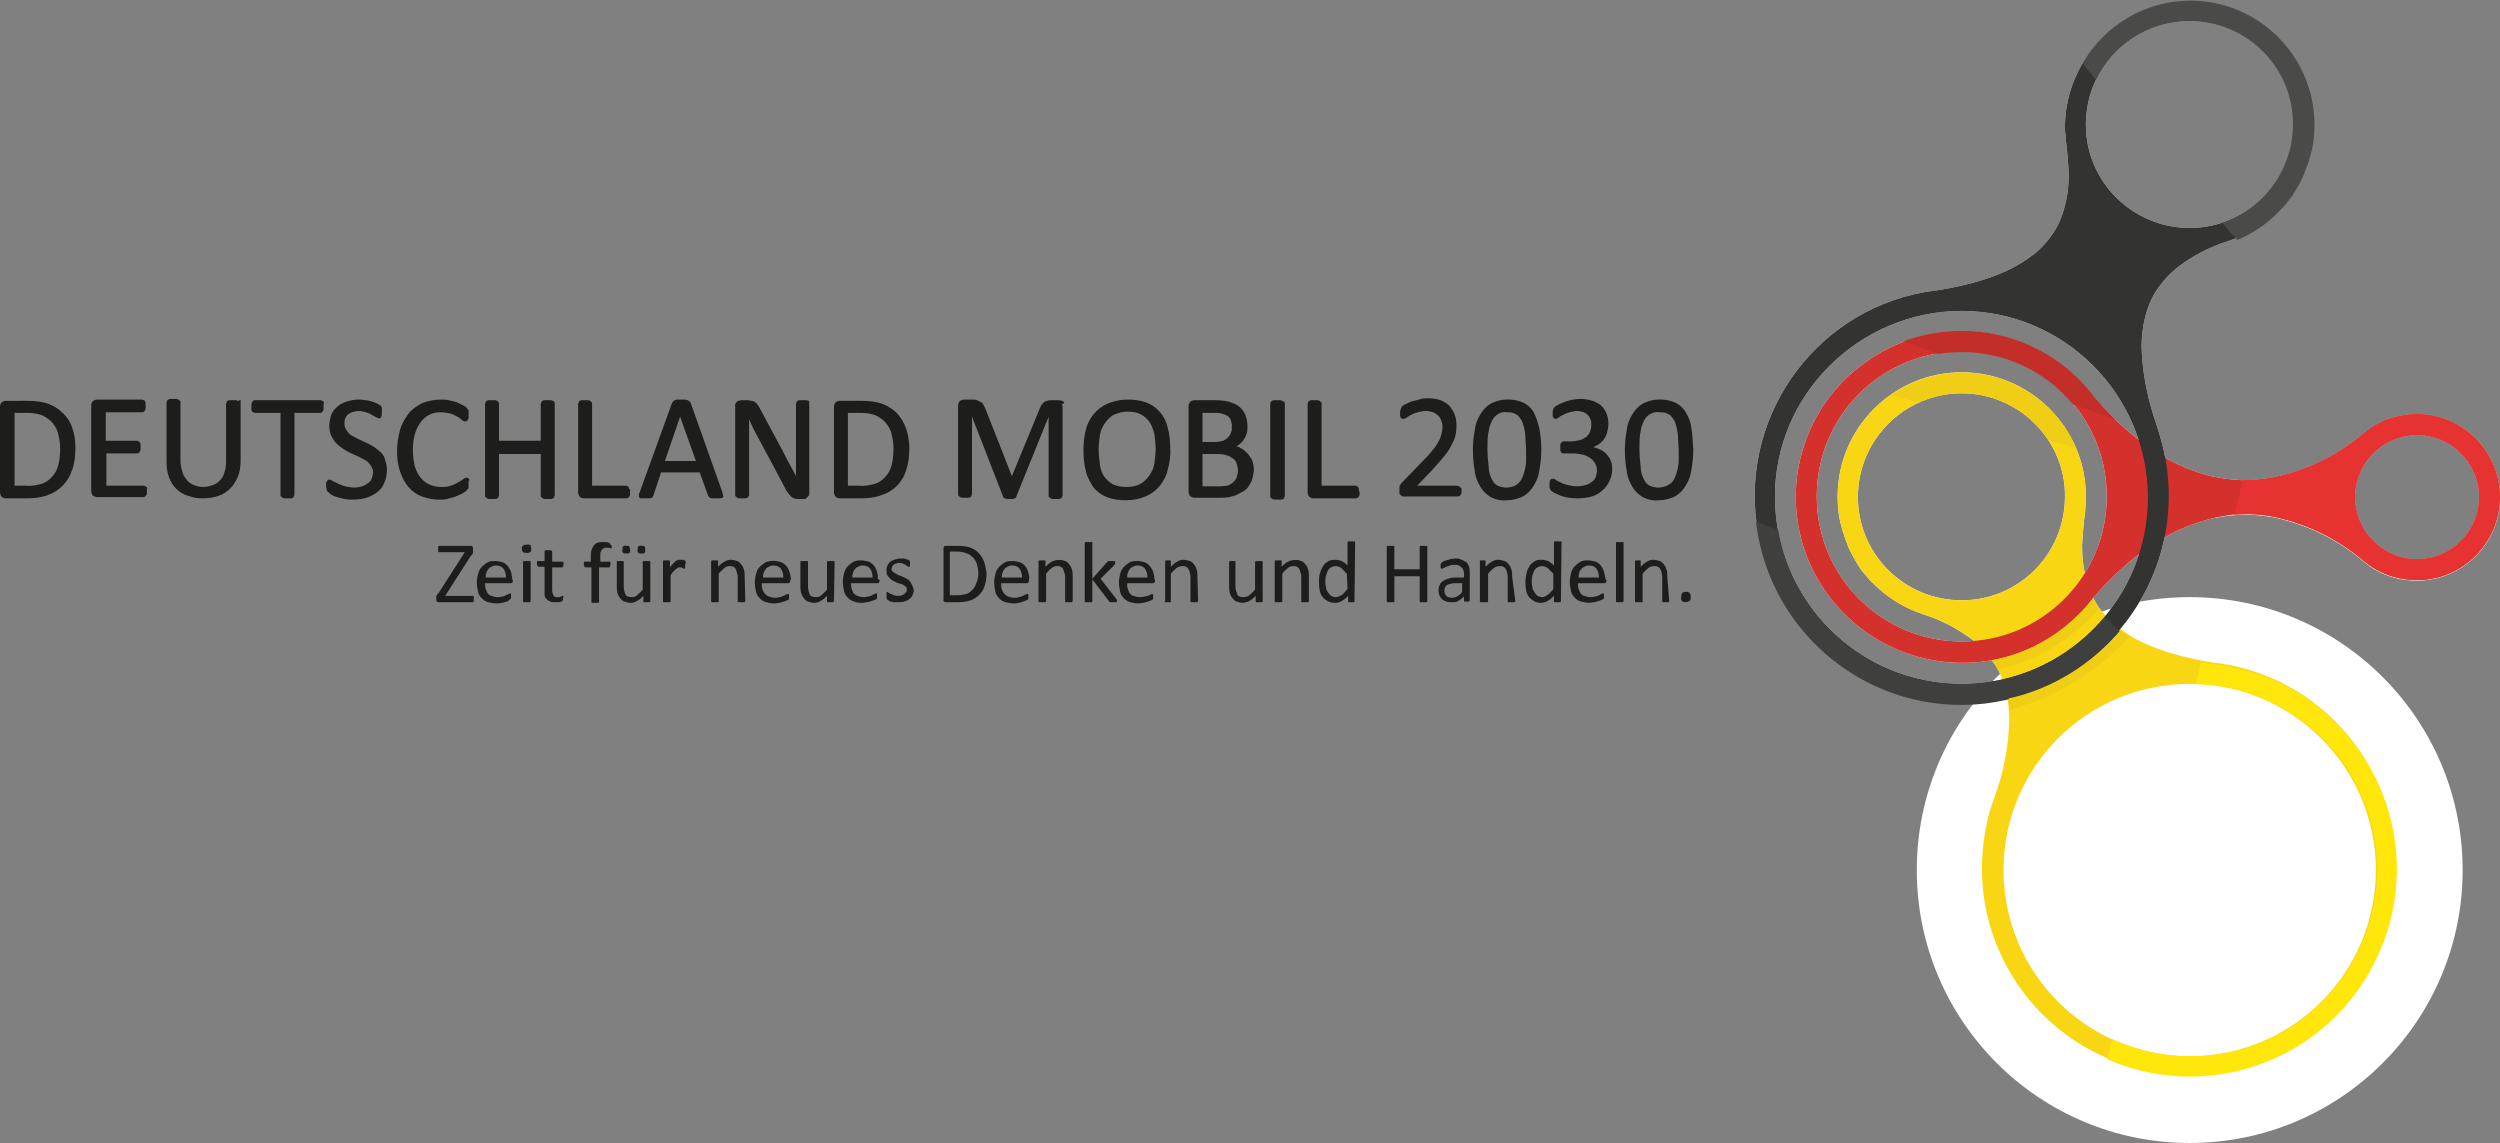 <?xml version="1.0" encoding="utf-8"?>
<!-- Generator: Adobe Illustrator 23.0.1, SVG Export Plug-In . SVG Version: 6.00 Build 0)  -->
<svg version="1.1" id="Ebene_1" xmlns="http://www.w3.org/2000/svg" xmlns:xlink="http://www.w3.org/1999/xlink" x="0px" y="0px"
	 viewBox="0 0 394.8 180.5" style="enable-background:new 0 0 394.8 180.5;" xml:space="preserve">
<rect x="0" y="0" width="394.8" height="180.5" fill="#808080" stroke="none"/>
<style type="text/css">
	.st0{fill:#FFFFFF;}
	.st1{fill:#1D1D1B;}
	.st2{fill:#F9D614;}
	.st3{fill:#D4312D;}
	.st4{fill:#333332;}
	.st5{fill:#FFE60B;}
	.st6{fill:#E63331;}
	.st7{fill:#4A4A49;}
	.st8{fill:#3F3F3D;}
	.st9{fill:#C32E28;}
	.st10{fill:#EFCE15;}
</style>
<title>logo_vdv_positiv</title>
<circle class="st0" cx="345.8" cy="137.4" r="43.1"/>
<g>
	<g>
		<g id="Ebene_1-2">
			<path class="st1" d="M10,65.3c-0.7-0.7-1.5-1.2-2.3-1.5c-1.1-0.4-2.2-0.5-3.4-0.5H0.9c-0.2,0-0.4,0.1-0.6,0.2
				C0.1,63.7,0,63.9,0,64.2v13.5c0,0.3,0.1,0.6,0.3,0.8c0.2,0.1,0.4,0.2,0.6,0.2h3.2c1.2,0,2.3-0.1,3.4-0.5c0.9-0.3,1.7-0.8,2.4-1.5
				c0.7-0.7,1.2-1.6,1.5-2.5c0.4-1.1,0.5-2.3,0.5-3.5c0-1.1-0.1-2.1-0.5-3.1C11.2,66.8,10.7,66,10,65.3z M4.2,76.7H2.3V65.2h1.9
				c0.9,0,1.7,0.1,2.5,0.4c0.6,0.3,1.2,0.7,1.6,1.2c0.4,0.5,0.8,1.1,0.9,1.8c0.2,0.7,0.3,1.5,0.3,2.3c0,0.9-0.1,1.8-0.3,2.6
				c-0.2,0.7-0.5,1.3-1,1.8c-0.4,0.5-1,0.9-1.6,1.1C5.8,76.6,5,76.8,4.2,76.7z"/>
			<path class="st1" d="M23.2,77c0-0.1-0.1-0.1-0.2-0.2c-0.1,0-0.2-0.1-0.3-0.1h-5.9v-5.1h4.9c0.1,0,0.2,0,0.2-0.1
				c0.1,0,0.1-0.1,0.2-0.2c0-0.1,0.1-0.2,0.1-0.3c0-0.1,0-0.3,0-0.4c0-0.1,0-0.3,0-0.4c0-0.1,0-0.2-0.1-0.3c0-0.1-0.1-0.1-0.2-0.2
				c-0.1-0.1-0.2-0.1-0.3-0.1h-4.9v-4.5h5.8c0.1,0,0.2,0,0.2-0.1c0.1,0,0.1-0.1,0.2-0.2c0-0.1,0.1-0.2,0.1-0.3c0-0.1,0-0.3,0-0.4
				c0-0.1,0-0.3,0-0.4c0-0.1,0-0.2-0.1-0.3c0-0.1-0.1-0.2-0.2-0.2c-0.1,0-0.2-0.1-0.2-0.1h-7.2c-0.2,0-0.4,0.1-0.6,0.2
				c-0.2,0.2-0.3,0.5-0.3,0.7v13.5c0,0.3,0.1,0.6,0.3,0.8c0.2,0.1,0.4,0.2,0.6,0.2h7.3c0.1,0,0.2,0,0.3-0.1c0.1-0.1,0.1-0.1,0.2-0.2
				c0.1-0.1,0.1-0.2,0.1-0.3c0-0.1,0-0.2,0-0.4s0-0.3,0-0.4C23.3,77.2,23.3,77.1,23.2,77z"/>
			<path class="st1" d="M37.6,63.3c-0.1,0-0.2-0.1-0.3-0.1c-0.3,0-0.7,0-1,0c-0.1,0-0.2,0-0.3,0.1c-0.1,0-0.2,0.1-0.2,0.2
				c0,0.1-0.1,0.2-0.1,0.2V73c0,0.6-0.1,1.2-0.3,1.7c-0.1,0.5-0.4,0.9-0.7,1.2c-0.3,0.3-0.7,0.6-1.1,0.7c-0.5,0.2-1,0.3-1.5,0.3
				c-0.5,0-1-0.1-1.5-0.3c-0.4-0.2-0.8-0.4-1.1-0.8c-0.3-0.4-0.6-0.8-0.7-1.3c-0.2-0.6-0.3-1.2-0.3-1.8v-9.2c0-0.1,0-0.2-0.1-0.2
				c-0.1-0.1-0.1-0.1-0.2-0.2c-0.1,0-0.2-0.1-0.3-0.1c-0.2,0-0.3,0-0.5,0c-0.2,0-0.3,0-0.5,0c-0.1,0-0.2,0-0.3,0.1
				c-0.1,0-0.2,0.1-0.2,0.2c0,0.1-0.1,0.2-0.1,0.2v9.4c0,0.9,0.1,1.7,0.4,2.5c0.5,1.4,1.6,2.5,3,2.9c0.8,0.3,1.5,0.4,2.3,0.4
				c0.8,0,1.7-0.1,2.5-0.4c0.7-0.2,1.3-0.6,1.9-1.2c0.5-0.5,0.9-1.2,1.2-1.9c0.3-0.8,0.4-1.6,0.4-2.5v-9.3c0-0.1,0-0.2-0.1-0.3
				C37.7,63.4,37.7,63.3,37.6,63.3z"/>
			<path class="st1" d="M51.1,63.5c0-0.1-0.1-0.2-0.2-0.2c-0.1,0-0.2-0.1-0.2-0.1H40.2c-0.1,0-0.2,0-0.2,0.1
				c-0.1,0.1-0.1,0.1-0.2,0.2c0,0.1-0.1,0.2-0.1,0.3c0,0.1,0,0.3,0,0.4c0,0.1,0,0.3,0,0.4c0,0.1,0,0.2,0.1,0.3
				c0,0.1,0.1,0.2,0.2,0.2c0.1,0,0.2,0.1,0.2,0.1h4.1v13c0,0.1,0,0.2,0.1,0.2c0.1,0.1,0.1,0.1,0.2,0.2c0.1,0,0.2,0.1,0.3,0.1
				c0.2,0,0.3,0,0.5,0c0.2,0,0.3,0,0.5,0c0.1,0,0.2,0,0.3-0.1c0.1,0,0.2-0.1,0.2-0.2c0-0.1,0.1-0.2,0.1-0.2v-13h4.1
				c0.1,0,0.2,0,0.2-0.1c0.1,0,0.1-0.1,0.2-0.2c0.1-0.1,0.1-0.2,0.1-0.3c0-0.1,0-0.3,0-0.4c0-0.1,0-0.3,0-0.4
				C51.2,63.7,51.2,63.6,51.1,63.5z"/>
			<path class="st1" d="M60.2,71.5c-0.3-0.3-0.7-0.6-1.1-0.9c-0.4-0.2-0.8-0.5-1.3-0.7l-1.3-0.6c-0.4-0.2-0.7-0.4-1.1-0.6
				c-0.3-0.2-0.5-0.5-0.7-0.8c-0.2-0.3-0.3-0.6-0.3-1c0-0.3,0-0.5,0.1-0.8c0.1-0.2,0.2-0.4,0.4-0.6c0.2-0.2,0.5-0.3,0.7-0.4
				c0.3-0.1,0.7-0.2,1-0.2c0.4,0,0.8,0.1,1.2,0.2c0.3,0.1,0.6,0.2,0.9,0.4l0.7,0.4c0.4,0.2,0.6,0.2,0.7,0.1c0.1-0.1,0.1-0.1,0.1-0.2
				c0-0.1,0.1-0.2,0.1-0.3c0-0.1,0-0.2,0-0.4s0-0.3,0-0.4s0-0.2,0-0.3c0-0.1,0-0.1-0.1-0.2c0-0.1-0.1-0.2-0.2-0.2
				c-0.1-0.1-0.3-0.2-0.5-0.3c-0.3-0.1-0.5-0.2-0.8-0.3c-0.3-0.1-0.7-0.2-1-0.2c-1-0.2-2-0.1-2.9,0.2c-0.6,0.2-1.1,0.4-1.5,0.8
				c-0.4,0.3-0.8,0.8-1,1.3C52.2,66,52,66.6,52,67.2c0,0.6,0.1,1.1,0.3,1.6c0.2,0.4,0.5,0.9,0.8,1.2c0.3,0.3,0.7,0.6,1.1,0.9
				c0.4,0.2,0.8,0.5,1.3,0.7l1.3,0.6c0.4,0.2,0.7,0.4,1.1,0.6c0.3,0.2,0.5,0.5,0.7,0.8c0.2,0.3,0.3,0.6,0.3,1c0,0.3-0.1,0.7-0.2,1
				c-0.1,0.3-0.3,0.5-0.6,0.7c-0.3,0.2-0.6,0.4-0.9,0.5c-0.4,0.1-0.8,0.2-1.2,0.2c-0.5,0-1-0.1-1.5-0.2c-0.4-0.1-0.8-0.3-1.1-0.4
				c-0.3-0.2-0.6-0.3-0.8-0.4c-0.4-0.3-0.6-0.3-0.8-0.2c-0.1,0.1-0.1,0.1-0.2,0.2c0,0.1-0.1,0.2-0.1,0.3c0,0.1,0,0.3,0,0.4
				c0,0.2,0,0.4,0.1,0.6c0,0.2,0.1,0.3,0.2,0.4c0.2,0.1,0.3,0.3,0.5,0.4c0.3,0.2,0.6,0.3,0.9,0.4c0.4,0.1,0.8,0.2,1.2,0.3
				c0.5,0.1,0.9,0.1,1.4,0.1c0.7,0,1.4-0.1,2.1-0.3c0.6-0.2,1.2-0.5,1.7-0.9c0.5-0.4,0.9-0.9,1.1-1.5c0.3-0.6,0.4-1.3,0.4-2
				c0-0.5-0.1-1.1-0.3-1.6C60.8,72.3,60.5,71.8,60.2,71.5z"/>
			<path class="st1" d="M74.1,75.7c0-0.1-0.1-0.2-0.2-0.2c-0.2-0.1-0.4-0.1-0.8,0.2c-0.2,0.2-0.5,0.3-0.8,0.5
				c-0.4,0.2-0.7,0.4-1.1,0.5c-0.5,0.2-1,0.2-1.5,0.2c-0.6,0-1.3-0.1-1.9-0.4c-0.5-0.2-1-0.6-1.4-1.1c-0.4-0.5-0.7-1.1-0.9-1.8
				c-0.2-0.8-0.3-1.7-0.3-2.5c0-0.9,0.1-1.7,0.3-2.5c0.2-0.7,0.5-1.3,0.9-1.9c0.4-0.5,0.8-0.9,1.4-1.2c0.6-0.3,1.2-0.4,1.8-0.4
				c0.5,0,1,0.1,1.5,0.2c0.4,0.1,0.8,0.3,1.1,0.5c0.3,0.1,0.5,0.3,0.7,0.5c0.4,0.3,0.6,0.3,0.8,0.2c0.1-0.1,0.1-0.1,0.2-0.2
				c0-0.1,0.1-0.2,0.1-0.3c0-0.1,0-0.3,0-0.4c0-0.1,0-0.3,0-0.4c0-0.1,0-0.2,0-0.3c0-0.1,0-0.2-0.1-0.2c-0.1-0.1-0.1-0.2-0.2-0.3
				c-0.2-0.2-0.4-0.3-0.6-0.4c-0.3-0.2-0.7-0.3-1-0.5c-0.4-0.1-0.8-0.2-1.2-0.3c-0.4-0.1-0.9-0.1-1.3-0.1c-1,0-1.9,0.2-2.8,0.5
				c-0.8,0.4-1.6,0.9-2.2,1.6c-0.6,0.8-1.1,1.6-1.4,2.6c-0.3,1.1-0.5,2.3-0.5,3.4c0,1.1,0.1,2.2,0.5,3.3c0.3,0.9,0.7,1.7,1.3,2.4
				c0.6,0.7,1.3,1.2,2.1,1.5c0.9,0.3,1.8,0.5,2.7,0.5c0.5,0,1.1,0,1.6-0.2c0.4-0.1,0.9-0.2,1.3-0.4c0.3-0.1,0.7-0.3,1-0.5
				c0.2-0.1,0.4-0.2,0.5-0.4c0.1-0.1,0.1-0.1,0.2-0.2c0-0.1,0.1-0.1,0.1-0.2c0-0.1,0-0.2,0-0.3c0-0.1,0-0.2,0-0.3s0-0.3,0-0.5
				C74.2,75.9,74.1,75.8,74.1,75.7z"/>
			<path class="st1" d="M87.3,63.3c-0.1,0-0.2-0.1-0.3-0.1c-0.2,0-0.3,0-0.5,0c-0.2,0-0.3,0-0.5,0c-0.1,0-0.2,0-0.3,0.1
				c-0.1,0-0.2,0.1-0.2,0.2c0,0.1-0.1,0.2-0.1,0.2v5.9h-6.6v-5.9c0-0.1,0-0.2-0.1-0.2c-0.1-0.1-0.1-0.1-0.2-0.2
				c-0.1,0-0.2-0.1-0.3-0.1c-0.3,0-0.7,0-1,0c-0.1,0-0.2,0-0.3,0.1c-0.1,0-0.2,0.1-0.2,0.2c0,0.1-0.1,0.2-0.1,0.2v14.6
				c0,0.1,0,0.2,0.1,0.2c0.1,0.1,0.1,0.1,0.2,0.2c0.1,0,0.2,0.1,0.3,0.1c0.3,0,0.7,0,1,0c0.1,0,0.2,0,0.3-0.1c0.1,0,0.2-0.1,0.2-0.2
				c0-0.1,0.1-0.2,0.1-0.2v-6.6h6.6v6.6c0,0.1,0,0.2,0.1,0.2c0.1,0.1,0.1,0.1,0.2,0.2c0.1,0,0.2,0.1,0.3,0.1c0.2,0,0.3,0,0.5,0
				c0.2,0,0.3,0,0.5,0c0.1,0,0.2,0,0.3-0.1c0.1,0,0.2-0.1,0.2-0.2c0-0.1,0.1-0.2,0.1-0.2V63.7c0-0.1,0-0.2-0.1-0.2
				C87.5,63.4,87.4,63.3,87.3,63.3z"/>
			<path class="st1" d="M99.3,77c0-0.1-0.1-0.1-0.2-0.2c-0.1-0.1-0.2-0.1-0.3-0.1h-5.3v-13c0-0.1,0-0.2-0.1-0.2
				c-0.1-0.1-0.1-0.1-0.2-0.2c-0.1,0-0.2-0.1-0.3-0.1c-0.3,0-0.7,0-1,0c-0.1,0-0.2,0-0.3,0.1c-0.1,0-0.2,0.1-0.2,0.2
				c0,0.1-0.1,0.2-0.1,0.2v14c0,0.3,0.1,0.6,0.3,0.8c0.2,0.1,0.4,0.2,0.6,0.2h6.7c0.1,0,0.2,0,0.3-0.1c0.1-0.1,0.1-0.1,0.2-0.2
				c0-0.1,0.1-0.2,0.1-0.3c0-0.1,0-0.3,0-0.4c0-0.1,0-0.3,0-0.4C99.3,77.2,99.3,77.1,99.3,77z"/>
			<path class="st1" d="M109.1,63.7L109.1,63.7c0-0.1-0.1-0.2-0.2-0.3c-0.1-0.1-0.2-0.1-0.3-0.2c-0.1,0-0.3-0.1-0.4-0.1H107
				c-0.1,0-0.3,0-0.4,0.1c-0.1,0-0.2,0.1-0.3,0.2c-0.1,0.1-0.1,0.2-0.2,0.3L101,77.8c-0.1,0.1-0.1,0.3-0.1,0.5c0,0.1,0,0.3,0.1,0.3
				c0.1,0.1,0.2,0.1,0.4,0.1c0.2,0,0.4,0,0.6,0c0.2,0,0.4,0,0.5,0c0.1,0,0.3,0,0.4-0.1c0.1,0,0.2-0.1,0.2-0.2
				c0.1-0.1,0.1-0.1,0.1-0.2l1.2-3.6h6.1l1.3,3.6c0,0.1,0.1,0.1,0.1,0.2c0.1,0.1,0.1,0.1,0.2,0.2c0.1,0,0.2,0.1,0.4,0.1h0.6
				c0.2,0,0.4,0,0.6,0c0.1,0,0.3-0.1,0.4-0.1c0.1-0.1,0.2-0.2,0.1-0.3c0-0.2-0.1-0.3-0.1-0.5L109.1,63.7z M109.9,72.8h-4.9l2.4-7
				L109.9,72.8z"/>
			<path class="st1" d="M127.7,63.3c-0.1,0-0.2-0.1-0.4-0.1c-0.3,0-0.7,0-1,0c-0.1,0-0.2,0-0.3,0.1c-0.1,0-0.2,0.1-0.2,0.2
				c0,0.1-0.1,0.2-0.1,0.2v10.2c0,0.5,0,0.9,0,1.3l-0.3-0.6l-0.6-1.1l-0.6-1.1c-0.2-0.4-0.4-0.8-0.6-1.2l-3.6-6.7
				c-0.1-0.2-0.2-0.4-0.4-0.6c-0.1-0.2-0.2-0.3-0.4-0.4c-0.1-0.1-0.3-0.2-0.5-0.2c-0.2,0-0.4-0.1-0.6-0.1h-1c-0.2,0-0.5,0.1-0.7,0.2
				c-0.2,0.2-0.4,0.5-0.3,0.8v14c0,0.1,0,0.2,0.1,0.2c0.1,0.1,0.1,0.1,0.2,0.2c0.1,0,0.2,0.1,0.3,0.1c0.2,0,0.3,0,0.5,0
				c0.2,0,0.3,0,0.5,0c0.1,0,0.2,0,0.3-0.1c0.1,0,0.2-0.1,0.2-0.2c0-0.1,0.1-0.1,0.1-0.2v-9.2c0-0.6,0-1.2,0-1.7c0-0.4,0-0.7,0-1.1
				l0.4,0.9c0.2,0.5,0.5,1,0.7,1.4l4.6,8.6c0.1,0.3,0.3,0.5,0.5,0.8c0.1,0.2,0.3,0.3,0.4,0.5c0.1,0.1,0.3,0.2,0.5,0.3
				c0.2,0.1,0.4,0.1,0.6,0.1h0.7c0.1,0,0.2,0,0.4,0c0.1,0,0.2-0.1,0.3-0.2c0.1-0.1,0.2-0.2,0.3-0.3c0.1-0.1,0.1-0.3,0.1-0.5v-14
				c0-0.1,0-0.2-0.1-0.2C127.9,63.5,127.8,63.4,127.7,63.3z"/>
			<path class="st1" d="M143.1,67.7c-0.3-0.9-0.8-1.7-1.4-2.4c-0.7-0.7-1.5-1.2-2.3-1.5c-1.1-0.4-2.2-0.5-3.4-0.5h-3.4
				c-0.2,0-0.4,0.1-0.6,0.2c-0.2,0.2-0.3,0.5-0.3,0.7v13.5c0,0.3,0.1,0.6,0.3,0.8c0.2,0.1,0.4,0.2,0.6,0.2h3.2
				c1.2,0,2.3-0.1,3.4-0.5c1.9-0.6,3.4-2.1,3.9-4c0.4-1.1,0.5-2.3,0.5-3.5C143.6,69.7,143.4,68.6,143.1,67.7z M135.8,76.7h-1.9V65.2
				h1.9c0.9,0,1.7,0.1,2.5,0.4c0.6,0.3,1.2,0.7,1.6,1.2c0.4,0.5,0.8,1.1,0.9,1.8c0.2,0.7,0.3,1.5,0.3,2.3c0,0.9-0.1,1.8-0.3,2.6
				c-0.2,0.7-0.5,1.3-1,1.8c-0.4,0.5-1,0.9-1.6,1.1C137.4,76.6,136.6,76.8,135.8,76.7L135.8,76.7z"/>
			<path class="st1" d="M168,63.5L168,63.5c-0.1-0.1-0.2-0.2-0.3-0.2c-0.1,0-0.3-0.1-0.4-0.1H166c-0.2,0-0.4,0-0.6,0.1
				c-0.2,0-0.3,0.1-0.5,0.2c-0.1,0.1-0.3,0.3-0.4,0.4c-0.1,0.2-0.2,0.4-0.3,0.6l-4.4,10.7l-4.2-10.7c-0.1-0.2-0.2-0.4-0.3-0.6
				c-0.1-0.2-0.2-0.3-0.4-0.4c-0.2-0.1-0.4-0.2-0.6-0.3c-0.2-0.1-0.5-0.1-0.7-0.1h-1.3c-0.2,0-0.5,0.1-0.7,0.2
				c-0.2,0.2-0.3,0.5-0.3,0.8v14c0,0.1,0,0.2,0.1,0.2c0.1,0.1,0.1,0.1,0.2,0.2c0.1,0,0.2,0.1,0.3,0.1c0.3,0,0.7,0,1,0
				c0.1,0,0.2,0,0.3-0.1c0.1,0,0.2-0.1,0.2-0.2c0-0.1,0.1-0.2,0.1-0.2V65.8l4.9,12.6c0,0.1,0.1,0.1,0.1,0.2c0.1,0.1,0.1,0.1,0.2,0.1
				c0.1,0,0.2,0.1,0.3,0.1c0.3,0,0.6,0,0.9,0c0.1,0,0.2,0,0.3-0.1c0.1,0,0.2-0.1,0.2-0.1c0.1-0.1,0.1-0.1,0.1-0.2l5.1-12.6v12.5
				c0,0.1,0,0.2,0.1,0.2c0.1,0.1,0.1,0.1,0.2,0.2c0.1,0,0.2,0.1,0.3,0.1c0.2,0,0.3,0,0.5,0c0.2,0,0.3,0,0.5,0c0.1,0,0.2,0,0.3-0.1
				c0.1,0,0.2-0.1,0.2-0.2c0.1-0.1,0.1-0.2,0.1-0.2v-14c0-0.2,0-0.3-0.1-0.5C168.2,63.7,168.1,63.6,168,63.5z"/>
			<path class="st1" d="M183.2,65.1c-0.6-0.7-1.3-1.2-2.1-1.5c-1-0.4-2-0.5-3-0.5c-1.1,0-2.1,0.2-3.1,0.6c-0.9,0.4-1.6,0.9-2.2,1.6
				c-0.6,0.7-1.1,1.6-1.3,2.5c-0.3,1.1-0.4,2.2-0.4,3.3c0,1.1,0.1,2.3,0.4,3.4c0.2,0.9,0.7,1.7,1.2,2.5c0.6,0.7,1.3,1.2,2.1,1.5
				c1,0.4,2,0.5,3,0.5c1.1,0,2.1-0.2,3.1-0.6c0.9-0.4,1.6-0.9,2.2-1.6c0.6-0.8,1.1-1.6,1.3-2.6c0.3-1.1,0.5-2.2,0.4-3.4
				c0-1.1-0.1-2.2-0.4-3.3C184.2,66.6,183.8,65.8,183.2,65.1z M177.9,76.9c-0.7,0-1.5-0.1-2.1-0.4c-0.6-0.3-1-0.7-1.4-1.2
				c-0.4-0.6-0.6-1.2-0.7-1.9c-0.1-0.8-0.2-1.6-0.2-2.4c0-0.8,0.1-1.5,0.2-2.3c0.1-0.7,0.4-1.3,0.8-1.9c0.4-0.5,0.8-1,1.4-1.3
				c0.7-0.3,1.4-0.5,2.1-0.5c0.7,0,1.5,0.1,2.1,0.4c0.6,0.3,1,0.7,1.4,1.2c0.4,0.6,0.6,1.2,0.8,1.9c0.1,0.8,0.2,1.6,0.2,2.4
				c0,0.8-0.1,1.5-0.2,2.3c-0.1,0.7-0.4,1.3-0.8,1.9c-0.4,0.5-0.8,1-1.4,1.3C179.4,76.8,178.7,76.9,177.9,76.9z"/>
			<path class="st1" d="M197,71.6c-0.3-0.3-0.6-0.6-1-0.8c-0.3-0.2-0.5-0.3-0.8-0.3c0.2-0.1,0.4-0.2,0.6-0.4
				c0.3-0.2,0.5-0.5,0.7-0.8c0.2-0.3,0.3-0.6,0.4-0.9c0.1-0.3,0.1-0.7,0.1-1.1c0-0.6-0.1-1.1-0.3-1.7c-0.2-0.5-0.5-0.9-0.9-1.3
				c-0.4-0.4-1-0.6-1.5-0.8c-0.7-0.2-1.5-0.3-2.3-0.3h-3.4c-0.2,0-0.4,0.1-0.6,0.2c-0.2,0.2-0.3,0.5-0.3,0.7v13.5
				c0,0.3,0.1,0.6,0.3,0.8c0.2,0.1,0.4,0.2,0.6,0.2h4c0.5,0,1,0,1.5-0.1c0.4-0.1,0.9-0.2,1.3-0.4c0.4-0.2,0.7-0.4,1.1-0.6
				c0.3-0.2,0.6-0.5,0.8-0.9c0.2-0.3,0.4-0.7,0.5-1.1c0.1-0.4,0.2-0.9,0.2-1.4c0-0.5-0.1-1-0.3-1.5C197.5,72.3,197.3,71.9,197,71.6z
				 M194.4,68.3c-0.2,0.6-0.6,1-1.2,1.3c-0.4,0.1-0.8,0.2-1.2,0.2h-2.1v-4.6h1.9c0.5,0,0.9,0,1.4,0.2c0.3,0.1,0.6,0.2,0.8,0.4
				c0.2,0.2,0.4,0.4,0.4,0.7c0.1,0.3,0.2,0.7,0.1,1C194.6,67.8,194.5,68.1,194.4,68.3L194.4,68.3z M192.7,76.8h-2.8v-5.1h2.3
				c0.5,0,1,0,1.5,0.2c0.4,0.1,0.7,0.3,1,0.5c0.3,0.2,0.5,0.5,0.6,0.8c0.1,0.4,0.2,0.8,0.2,1.1c0,0.4-0.1,0.7-0.2,1.1
				c-0.1,0.3-0.3,0.5-0.6,0.8c-0.3,0.2-0.5,0.4-0.9,0.5C193.5,76.7,193.1,76.8,192.7,76.8L192.7,76.8z"/>
			<path class="st1" d="M202.5,63.3c-0.1,0-0.2-0.1-0.3-0.1c-0.3,0-0.7,0-1,0c-0.1,0-0.2,0-0.3,0.1c-0.1,0-0.2,0.1-0.2,0.2
				c-0.1,0.1-0.1,0.2-0.1,0.3v14.6c0,0.1,0,0.2,0.1,0.2c0.1,0.1,0.1,0.1,0.2,0.2c0.1,0,0.2,0.1,0.4,0.1c0.2,0,0.3,0,0.5,0
				c0.2,0,0.3,0,0.5,0c0.1,0,0.2,0,0.3-0.1c0.1,0,0.2-0.1,0.2-0.2c0-0.1,0.1-0.2,0.1-0.2V63.7c0-0.1,0-0.2-0.1-0.2
				C202.7,63.4,202.6,63.3,202.5,63.3z"/>
			<path class="st1" d="M214.6,77.3c0-0.1,0-0.2-0.1-0.3c0-0.1-0.1-0.1-0.2-0.2c-0.1-0.1-0.2-0.1-0.3-0.1h-5.3v-13
				c0-0.1,0-0.2-0.1-0.2c-0.1-0.1-0.1-0.1-0.2-0.2c-0.1,0-0.2-0.1-0.3-0.1c-0.3,0-0.7,0-1,0c-0.1,0-0.2,0-0.3,0.1
				c-0.1,0-0.2,0.1-0.2,0.2c0,0.1-0.1,0.2-0.1,0.2v14c0,0.3,0.1,0.6,0.3,0.8c0.2,0.1,0.4,0.2,0.6,0.2h6.7c0.1,0,0.2,0,0.3-0.1
				c0.1-0.1,0.1-0.1,0.2-0.2c0.1-0.1,0.1-0.2,0.1-0.3c0-0.1,0-0.3,0-0.4C214.6,77.5,214.6,77.4,214.6,77.3z"/>
			<path class="st1" d="M230.6,77c0-0.1-0.1-0.2-0.2-0.2c-0.1,0-0.2-0.1-0.3-0.1h-6.3l2.2-2.3c0.7-0.8,1.4-1.5,2.1-2.4
				c0.5-0.6,0.9-1.2,1.2-1.9c0.3-0.5,0.5-1,0.6-1.6c0.1-0.5,0.1-1,0.1-1.5c0-0.5-0.1-1.1-0.3-1.6c-0.2-0.5-0.5-0.9-0.8-1.3
				c-0.4-0.4-0.9-0.7-1.4-0.9c-0.6-0.2-1.3-0.3-2-0.3c-0.5,0-0.9,0-1.4,0.2c-0.4,0.1-0.8,0.2-1.2,0.3c-0.3,0.1-0.6,0.3-0.9,0.4
				c-0.2,0.1-0.3,0.2-0.5,0.3c-0.1,0.1-0.2,0.2-0.2,0.3c0,0.1-0.1,0.1-0.1,0.2c0,0.1,0,0.2-0.1,0.3c0,0.1,0,0.2,0,0.3
				c0,0.1,0,0.3,0,0.4c0,0.1,0,0.2,0.1,0.3c0,0.1,0.1,0.2,0.2,0.2c0.2,0.1,0.4,0.1,0.8-0.2c0.2-0.1,0.4-0.3,0.7-0.4
				c0.3-0.2,0.7-0.3,1-0.4c0.4-0.1,0.8-0.2,1.3-0.2c0.4,0,0.7,0.1,1.1,0.2c0.3,0.1,0.5,0.3,0.8,0.5c0.2,0.2,0.4,0.5,0.5,0.8
				c0.1,0.3,0.2,0.6,0.2,0.9c0,0.3,0,0.7-0.1,1c-0.1,0.4-0.2,0.8-0.4,1.2c-0.3,0.5-0.6,1.1-1,1.5c-0.5,0.7-1.1,1.3-1.7,1.9l-3,3.1
				c-0.1,0.1-0.2,0.2-0.3,0.3c-0.1,0.1-0.1,0.2-0.2,0.3c-0.1,0.1-0.1,0.2-0.1,0.4c0,0.1,0,0.3,0,0.4c0,0.2,0,0.3,0,0.5
				c0,0.1,0.1,0.2,0.2,0.3c0.1,0.1,0.2,0.1,0.3,0.2c0.1,0,0.2,0,0.3,0h8.4c0.1,0,0.2,0,0.3-0.1c0.1-0.1,0.2-0.1,0.2-0.2
				c0-0.1,0.1-0.2,0.1-0.3c0-0.1,0-0.3,0-0.4c0-0.1,0-0.3,0-0.4C230.7,77.1,230.7,77.1,230.6,77z"/>
			<path class="st1" d="M242.2,65.1c-0.4-0.7-1-1.2-1.6-1.5c-1.6-0.7-3.5-0.7-5.1,0.1c-0.7,0.4-1.3,1-1.7,1.7
				c-0.5,0.8-0.8,1.6-0.9,2.5c-0.2,1.1-0.3,2.1-0.3,3.2c0,1.1,0.1,2.2,0.3,3.3c0.1,0.9,0.4,1.7,0.9,2.5c0.4,0.7,1,1.2,1.6,1.6
				c0.8,0.4,1.6,0.6,2.5,0.5c0.9,0,1.8-0.2,2.6-0.6c0.7-0.4,1.3-1,1.7-1.7c0.5-0.8,0.8-1.6,0.9-2.5c0.2-1,0.3-2.1,0.3-3.2
				c0-1.1-0.1-2.2-0.3-3.3C242.9,66.8,242.6,65.9,242.2,65.1z M239,76.8c-0.3,0.1-0.7,0.2-1.1,0.2c-0.5,0-0.9-0.1-1.4-0.3
				c-0.4-0.2-0.7-0.6-0.9-1c-0.3-0.6-0.5-1.2-0.5-1.9c-0.1-1-0.2-1.9-0.2-2.9c0-0.8,0-1.6,0.1-2.3c0.1-0.6,0.2-1.3,0.5-1.9
				c0.2-0.5,0.5-0.9,0.9-1.2c0.4-0.3,1-0.5,1.5-0.4c0.3,0,0.7,0,1,0.1c0.3,0.1,0.5,0.2,0.8,0.4c0.2,0.2,0.4,0.5,0.6,0.8
				c0.2,0.4,0.3,0.8,0.4,1.2c0.1,0.5,0.2,1,0.2,1.6c0,0.6,0.1,1.3,0.1,2c0,0.6,0,1.1,0,1.6c0,0.5-0.1,1-0.2,1.4
				c-0.1,0.4-0.2,0.8-0.4,1.2c-0.1,0.3-0.3,0.6-0.6,0.9C239.6,76.5,239.3,76.7,239,76.8z"/>
			<path class="st1" d="M253.7,71.7c-0.3-0.3-0.7-0.6-1.2-0.8c-0.3-0.1-0.6-0.2-0.9-0.3c1.1-0.4,1.9-1.2,2.2-2.3
				c0.1-0.4,0.2-0.9,0.2-1.4c0-0.5-0.1-1.1-0.3-1.6c-0.2-0.5-0.5-0.9-0.8-1.2c-0.4-0.4-0.9-0.6-1.4-0.8c-0.6-0.2-1.3-0.3-1.9-0.3
				c-0.9,0-1.8,0.2-2.6,0.5c-0.3,0.1-0.6,0.3-0.9,0.4c-0.2,0.1-0.3,0.2-0.5,0.3c-0.1,0.1-0.1,0.1-0.2,0.2c0,0.1-0.1,0.1-0.1,0.2
				c0,0.1-0.1,0.2-0.1,0.3c0,0.1,0,0.2,0,0.3s0,0.3,0,0.4c0,0.1,0,0.2,0.1,0.3c0,0.1,0.1,0.2,0.2,0.2c0.1,0.1,0.3,0.1,0.7-0.2
				c0.2-0.2,0.5-0.3,0.7-0.4c0.3-0.2,0.7-0.3,1-0.4c0.4-0.1,0.8-0.2,1.2-0.2c0.3,0,0.7,0.1,1,0.2c0.3,0.1,0.5,0.3,0.7,0.5
				c0.2,0.2,0.3,0.4,0.4,0.7c0.1,0.3,0.1,0.6,0.1,0.8c0,0.4-0.1,0.8-0.2,1.1c-0.1,0.3-0.4,0.6-0.6,0.8c-0.3,0.2-0.6,0.4-1,0.5
				c-0.4,0.1-0.9,0.2-1.3,0.2H247c-0.1,0-0.2,0-0.3,0.1c-0.1,0-0.1,0.1-0.2,0.2c-0.1,0.1-0.1,0.2-0.1,0.3c0,0.1,0,0.3,0,0.4
				c0,0.1,0,0.3,0,0.4c0,0.1,0.1,0.2,0.1,0.3c0.1,0.1,0.1,0.1,0.2,0.2c0.1,0,0.2,0,0.2,0h1.5c0.5,0,1.1,0.1,1.6,0.2
				c0.4,0.1,0.8,0.3,1.2,0.6c0.6,0.4,1,1.2,1,1.9c0,0.3-0.1,0.7-0.2,1c-0.1,0.3-0.3,0.6-0.6,0.8c-0.3,0.2-0.6,0.4-1,0.5
				c-0.4,0.1-0.9,0.2-1.4,0.2c-0.5,0-1-0.1-1.4-0.2c-0.4-0.1-0.8-0.2-1.1-0.4c-0.3-0.1-0.5-0.2-0.8-0.4c-0.1-0.1-0.3-0.2-0.5-0.2
				c-0.2,0-0.3,0.1-0.4,0.2c-0.1,0.2-0.1,0.4-0.1,0.7c0,0.2,0,0.3,0,0.4c0,0.1,0,0.2,0.1,0.3c0,0.1,0,0.2,0.1,0.2
				c0,0.1,0.1,0.1,0.2,0.2c0.1,0.1,0.3,0.2,0.5,0.3c0.3,0.1,0.6,0.3,0.9,0.4c0.9,0.3,1.7,0.4,2.6,0.4c0.8,0,1.6-0.1,2.3-0.3
				c0.6-0.2,1.2-0.5,1.7-1c0.5-0.4,0.8-0.9,1.1-1.5c0.3-0.6,0.4-1.3,0.4-1.9c0-0.5-0.1-1-0.3-1.4C254.2,72.3,253.9,72,253.7,71.7z"
				/>
			<path class="st1" d="M267.1,67.6c-0.1-0.9-0.4-1.7-0.9-2.5c-0.4-0.7-1-1.2-1.6-1.5c-1.6-0.7-3.5-0.7-5.1,0.1
				c-0.7,0.4-1.3,1-1.7,1.7c-0.5,0.8-0.8,1.6-0.9,2.5c-0.2,1.1-0.3,2.1-0.3,3.2c0,1.1,0.1,2.2,0.3,3.3c0.1,0.9,0.4,1.7,0.9,2.5
				c0.4,0.7,1,1.2,1.6,1.6c0.8,0.4,1.6,0.6,2.5,0.5c0.9,0,1.8-0.2,2.6-0.6c0.7-0.4,1.3-1,1.7-1.7c0.5-0.8,0.8-1.6,0.9-2.5
				c0.2-1.1,0.3-2.1,0.3-3.2C267.3,69.8,267.3,68.7,267.1,67.6z M263,76.8c-0.3,0.1-0.7,0.2-1.1,0.2c-0.5,0-0.9-0.1-1.4-0.3
				c-0.4-0.2-0.7-0.6-0.9-1c-0.3-0.6-0.5-1.2-0.5-1.9c-0.1-1-0.2-1.9-0.2-2.9c0-0.8,0-1.6,0.1-2.3c0.1-0.6,0.2-1.3,0.5-1.9
				c0.2-0.5,0.5-0.9,0.9-1.2c0.5-0.3,1-0.5,1.6-0.4c0.3,0,0.7,0,1,0.1c0.3,0.1,0.5,0.2,0.8,0.4c0.2,0.2,0.4,0.5,0.6,0.8
				c0.2,0.4,0.3,0.8,0.4,1.2c0.1,0.5,0.2,1,0.2,1.6c0,0.6,0.1,1.3,0.1,2c0,0.6,0,1.1,0,1.6c0,0.5-0.1,1-0.2,1.4
				c-0.1,0.4-0.2,0.8-0.4,1.2c-0.1,0.3-0.3,0.6-0.6,0.9C263.6,76.5,263.3,76.7,263,76.8z"/>
			<path class="st1" d="M74.8,94.6c0,0.1,0,0.1,0,0.2c0,0.1,0,0.1,0,0.2s0,0.1-0.1,0.1c0,0-0.1,0-0.1,0h-5.3c-0.1,0-0.2,0-0.3-0.1
				c-0.1-0.1-0.1-0.2-0.1-0.3v-0.3c0-0.1,0-0.1,0-0.2c0-0.1,0-0.1,0.1-0.2c0-0.1,0.1-0.1,0.1-0.2l0.2-0.2l4.1-6.4h-4
				c0,0-0.1,0-0.1,0c0,0-0.1,0-0.1-0.1c0,0,0-0.1,0-0.2c0-0.1,0-0.1,0-0.2c0-0.1,0-0.2,0-0.2c0-0.1,0-0.1,0-0.2c0,0,0-0.1,0.1-0.1
				h0.1h4.9c0.1,0,0.2,0,0.3,0.1c0.1,0.1,0.1,0.2,0.1,0.3v0.3c0,0.1,0,0.1,0,0.2c0,0.1,0,0.1,0,0.2c0,0.1-0.1,0.1-0.1,0.2
				c0,0.1-0.1,0.2-0.2,0.2l-4.1,6.4h4.3c0.1,0,0.2,0,0.2,0.1C74.9,94.3,74.8,94.5,74.8,94.6z"/>
			<path class="st1" d="M81,91.6c0,0.1,0,0.3-0.1,0.4c-0.1,0.1-0.2,0.1-0.3,0.1h-4c0,0.3,0,0.6,0.1,0.9c0.1,0.3,0.2,0.5,0.3,0.7
				c0.2,0.2,0.4,0.4,0.6,0.4c0.3,0.1,0.6,0.2,0.9,0.2c0.3,0,0.5,0,0.8-0.1c0.2,0,0.4-0.1,0.6-0.2l0.4-0.2c0.1,0,0.2-0.1,0.2-0.1h0.1
				c0,0,0.1,0,0.1,0.1c0,0,0,0.1,0,0.1c0,0.1,0,0.1,0,0.2c0,0,0,0.1,0,0.2c0,0,0,0.1,0,0.1c0,0,0,0.1,0,0.1c0,0,0,0.1-0.1,0.1
				c-0.1,0.1-0.1,0.1-0.2,0.1C80.3,94.9,80.2,95,80,95l-0.7,0.2c-0.3,0-0.5,0.1-0.8,0.1c-0.5,0-0.9-0.1-1.4-0.2
				c-0.4-0.1-0.7-0.3-1-0.6c-0.3-0.3-0.5-0.6-0.6-1c-0.1-0.5-0.2-1-0.2-1.5c0-0.5,0.1-1,0.2-1.4c0.1-0.4,0.3-0.8,0.6-1.1
				c0.3-0.3,0.6-0.5,0.9-0.7c0.4-0.2,0.8-0.2,1.2-0.2c0.4,0,0.8,0.1,1.2,0.2c0.3,0.1,0.6,0.4,0.8,0.6c0.2,0.3,0.4,0.6,0.5,0.9
				c0.1,0.3,0.1,0.7,0.2,1.1V91.6z M79.9,91.2c0-0.5-0.1-1-0.4-1.4c-0.3-0.4-0.8-0.5-1.2-0.5c-0.3,0-0.5,0.1-0.7,0.2
				c-0.2,0.1-0.4,0.2-0.5,0.4c-0.1,0.2-0.3,0.4-0.3,0.6c-0.1,0.2-0.1,0.5-0.1,0.7H79.9z"/>
			<path class="st1" d="M83.9,86.7c0,0.2,0,0.4-0.2,0.5c-0.2,0.1-0.4,0.2-0.6,0.1c-0.2,0-0.4,0-0.5-0.1c-0.1-0.1-0.2-0.3-0.2-0.5
				c0-0.2,0-0.4,0.2-0.5C82.8,86,83,86,83.2,86c0.2,0,0.4,0,0.6,0.1C83.8,86.3,83.9,86.5,83.9,86.7z M83.8,94.9
				C83.8,94.9,83.8,95,83.8,94.9c0,0.1-0.1,0.1-0.1,0.2c-0.1,0-0.1,0-0.2,0h-0.6c-0.1,0-0.1,0-0.2,0c0,0-0.1,0-0.1-0.1
				c0,0,0,0,0-0.1v-6.1c0,0,0-0.1,0-0.1c0,0,0.1-0.1,0.1-0.1c0.1,0,0.1,0,0.2,0h0.6c0.1,0,0.1,0,0.2,0c0,0,0.1,0,0.1,0.1
				c0,0,0,0.1,0,0.1L83.8,94.9z"/>
			<path class="st1" d="M88.9,94.4c0,0.1,0,0.2,0,0.3c0,0.1,0,0.1-0.1,0.2c0,0-0.1,0.1-0.2,0.1l-0.3,0.1h-0.3h-0.3
				c-0.3,0-0.6,0-0.8-0.1c-0.2-0.1-0.4-0.2-0.6-0.4c-0.2-0.2-0.3-0.4-0.3-0.7C86,93.7,86,93.3,86,93v-3.5h-0.9c-0.1,0-0.1,0-0.2-0.1
				c0-0.1-0.1-0.2-0.1-0.4c0-0.1,0-0.1,0-0.2c0,0,0-0.1,0-0.1c0,0,0-0.1,0.1-0.1h0.1H86v-1.5c0,0,0-0.1,0-0.1c0,0,0.1-0.1,0.1-0.1
				c0.1,0,0.1,0,0.2,0h0.6c0.1,0,0.1,0,0.2,0.1c0,0,0.1,0,0.1,0.1c0,0,0,0.1,0,0.1v1.5h1.6h0.1c0,0,0.1,0.1,0.1,0.1c0,0,0,0.1,0,0.1
				c0,0.1,0,0.1,0,0.2c0,0.1,0,0.2-0.1,0.4c0,0.1-0.1,0.1-0.2,0.1h-1.5V93c0,0.3,0,0.7,0.2,1c0.1,0.2,0.4,0.4,0.7,0.3
				c0.1,0,0.2,0,0.3,0l0.2-0.1l0.2-0.1c0,0,0.1,0,0.1,0h0.1c0,0,0,0,0,0.1c0,0,0,0.1,0,0.1C88.9,94.3,88.9,94.4,88.9,94.4z"/>
			<path class="st1" d="M96.6,86.2c0,0.1,0,0.1,0,0.2v0.1c0,0,0,0,0,0.1h-0.1c0,0-0.1,0-0.1,0l-0.2-0.1L96,86.5c-0.1,0-0.2,0-0.3,0
				c-0.2,0-0.3,0-0.4,0.1c-0.1,0.1-0.2,0.1-0.3,0.3c-0.1,0.1-0.1,0.3-0.2,0.4c0,0.2,0,0.4,0,0.7v0.7h1.4h0.1c0,0,0.1,0.1,0.1,0.1
				c0,0,0,0.1,0,0.1c0,0.1,0,0.1,0,0.2c0,0.1,0,0.2-0.1,0.4c0,0.1-0.1,0.1-0.2,0.1h-1.5v5.4c0,0.1,0,0.1-0.1,0.2c-0.1,0-0.1,0-0.2,0
				h-0.6c-0.1,0-0.1,0-0.2,0c-0.1,0-0.1-0.1-0.1-0.2v-5.4h-0.9c-0.1,0-0.1,0-0.2-0.1c0-0.1-0.1-0.2-0.1-0.4c0-0.1,0-0.2,0-0.2
				c0,0,0-0.1,0-0.1c0,0,0-0.1,0.1-0.1h0.1h0.9V88c0-0.4,0-0.7,0.1-1.1c0.1-0.3,0.2-0.5,0.4-0.8c0.2-0.2,0.4-0.4,0.6-0.4
				c0.3-0.1,0.6-0.1,0.9-0.1c0.2,0,0.3,0,0.5,0c0.1,0,0.2,0.1,0.3,0.1l0.2,0.1l0.1,0.1c0,0.1,0,0.1,0,0.2
				C96.6,86,96.6,86.1,96.6,86.2z"/>
			<path class="st1" d="M102.7,94.9C102.7,94.9,102.7,95,102.7,94.9c0,0.1,0,0.1-0.1,0.2h-0.2h-0.5h-0.2c0,0-0.1,0-0.1-0.1
				c0,0,0-0.1,0-0.1v-0.8c-0.3,0.3-0.6,0.6-1,0.8c-0.3,0.2-0.7,0.3-1,0.3c-0.3,0-0.7-0.1-1-0.2c-0.3-0.1-0.5-0.3-0.7-0.6
				c-0.2-0.2-0.3-0.5-0.4-0.8c-0.1-0.4-0.1-0.8-0.1-1.1v-3.7c0,0,0-0.1,0-0.1c0,0,0,0,0.1-0.1c0.1,0,0.1,0,0.2,0h0.5
				c0.1,0,0.1,0,0.2,0c0,0,0.1,0,0.1,0.1c0,0,0,0.1,0,0.1v3.6c0,0.3,0,0.6,0.1,0.9c0,0.2,0.1,0.4,0.2,0.6c0.1,0.2,0.2,0.3,0.4,0.3
				c0.2,0.1,0.4,0.1,0.6,0.1c0.3,0,0.6-0.1,0.8-0.3c0.3-0.3,0.6-0.5,0.9-0.9v-4.3c0,0,0-0.1,0-0.1c0,0,0,0,0.1-0.1
				c0.1,0,0.1,0,0.2,0h0.6c0.1,0,0.1,0,0.2,0c0,0,0.1,0,0.1,0.1c0,0,0,0.1,0,0.1L102.7,94.9z M99.5,86.8c0.1,0.3-0.1,0.6-0.3,0.6
				c-0.1,0-0.2,0-0.3,0c-0.2,0-0.4,0-0.5-0.1c-0.1-0.1-0.2-0.3-0.1-0.5c0-0.2,0-0.4,0.1-0.5c0.1-0.1,0.3-0.2,0.5-0.1
				c0.2,0,0.4,0,0.5,0.1C99.4,86.4,99.5,86.6,99.5,86.8z M101.9,86.8c0,0.2,0,0.4-0.1,0.5c-0.1,0.1-0.3,0.2-0.5,0.1
				c-0.2,0-0.4,0-0.5-0.1c-0.1-0.1-0.2-0.3-0.1-0.5c0-0.2,0-0.4,0.1-0.5c0.1-0.1,0.3-0.2,0.5-0.1c0.2,0,0.4,0,0.5,0.1
				C101.9,86.4,101.9,86.6,101.9,86.8z"/>
			<path class="st1" d="M108.2,89.2c0,0.1,0,0.2,0,0.3c0,0.1,0,0.1,0,0.2c0,0,0,0.1,0,0.1c0,0-0.1,0-0.1,0c0,0-0.1,0-0.1,0l-0.2-0.1
				l-0.2-0.1h-0.3c-0.1,0-0.2,0-0.3,0.1c-0.1,0.1-0.2,0.1-0.3,0.2c-0.1,0.1-0.3,0.3-0.4,0.4c-0.2,0.2-0.3,0.4-0.4,0.6v4
				c0,0,0,0.1,0,0.1c0,0-0.1,0.1-0.1,0.1c-0.1,0-0.1,0-0.2,0H105h-0.2c0,0-0.1,0-0.1-0.1c0,0,0-0.1,0-0.1v-6.2c0,0,0-0.1,0-0.1
				c0,0,0-0.1,0.1-0.1c0.1,0,0.1,0,0.2,0h0.5c0.1,0,0.1,0,0.2,0c0,0,0.1,0,0.1,0.1c0,0,0,0.1,0,0.1v0.9c0.1-0.2,0.3-0.4,0.5-0.6
				c0.1-0.1,0.3-0.3,0.4-0.4c0.1-0.1,0.3-0.1,0.4-0.2c0.1,0,0.3,0,0.4,0h0.2h0.2l0.2,0.1c0.1,0,0.1,0,0.1,0.1c0,0,0,0,0.1,0.1
				c0,0,0,0,0,0.1c0,0,0,0.1,0,0.1C108.3,89,108.2,89.1,108.2,89.2z"/>
			<path class="st1" d="M117.7,94.9C117.7,94.9,117.7,95,117.7,94.9c0,0.1-0.1,0.1-0.1,0.2c-0.1,0-0.1,0-0.2,0h-0.6h-0.2
				c0,0-0.1,0-0.1-0.1c0,0,0-0.1,0-0.1v-3.6c0-0.3,0-0.6-0.1-0.8c-0.1-0.2-0.1-0.4-0.2-0.6c-0.1-0.2-0.2-0.3-0.4-0.4
				c-0.2-0.1-0.4-0.1-0.6-0.1c-0.3,0-0.6,0.1-0.8,0.3c-0.3,0.3-0.6,0.5-0.9,0.9v4.3c0,0,0,0.1,0,0.1c0,0-0.1,0.1-0.1,0.1
				c-0.1,0-0.1,0-0.2,0h-0.6c-0.1,0-0.1,0-0.2,0c0,0-0.1,0-0.1-0.1c0,0,0-0.1,0-0.1v-6.2c0,0,0-0.1,0-0.1s0,0,0.1-0.1
				c0.1,0,0.1,0,0.2,0h0.5c0,0,0.1,0,0.2,0c0,0,0.1,0,0.1,0.1c0,0,0,0.1,0,0.1v0.8c0.3-0.3,0.6-0.6,1-0.8c0.3-0.2,0.7-0.3,1-0.3
				c0.3,0,0.7,0.1,1,0.2c0.3,0.1,0.5,0.3,0.7,0.6c0.2,0.2,0.3,0.5,0.4,0.8c0.1,0.4,0.1,0.7,0.1,1.1L117.7,94.9z"/>
			<path class="st1" d="M124.8,91.6c0,0.1,0,0.3-0.1,0.4c-0.1,0.1-0.2,0.1-0.3,0.1h-4.1c0,0.3,0,0.6,0.1,0.9c0.1,0.5,0.5,1,1,1.2
				c0.3,0.1,0.6,0.2,0.9,0.2c0.3,0,0.5,0,0.8-0.1c0.2,0,0.4-0.1,0.6-0.2c0.1,0,0.3-0.1,0.4-0.2c0.1,0,0.2-0.1,0.3-0.1h0.1
				c0,0,0.1,0,0.1,0.1c0,0,0,0.1,0,0.1c0,0.1,0,0.1,0,0.2v0.2c0,0,0,0.1,0,0.1v0.1l-0.1,0.1c-0.1,0.1-0.1,0.1-0.2,0.1
				c-0.2,0.1-0.3,0.1-0.5,0.2l-0.7,0.2c-0.3,0-0.5,0.1-0.8,0.1c-0.5,0-0.9-0.1-1.3-0.2c-0.4-0.1-0.7-0.3-1-0.6
				c-0.3-0.3-0.5-0.6-0.6-1c-0.1-0.5-0.2-1-0.2-1.5c0-0.5,0.1-1,0.2-1.4c0.1-0.4,0.3-0.8,0.6-1.1c0.3-0.3,0.6-0.5,0.9-0.7
				c0.8-0.3,1.7-0.3,2.5,0c0.7,0.3,1.1,0.9,1.3,1.6c0.1,0.4,0.2,0.7,0.2,1.1L124.8,91.6z M123.7,91.2c0-0.5-0.1-1-0.4-1.4
				c-0.3-0.4-0.8-0.5-1.2-0.5c-0.3,0-0.5,0.1-0.7,0.2c-0.2,0.1-0.4,0.2-0.5,0.4c-0.1,0.2-0.3,0.4-0.3,0.6c-0.1,0.2-0.1,0.5-0.1,0.7
				H123.7z"/>
			<path class="st1" d="M131.7,94.9C131.7,94.9,131.7,95,131.7,94.9c0,0.1-0.1,0.1-0.1,0.2h-0.2h-0.5h-0.2c0,0-0.1,0-0.1-0.1
				c0,0,0-0.1,0-0.1v-0.8c-0.3,0.3-0.6,0.6-1,0.8c-0.3,0.2-0.7,0.3-1,0.3c-0.3,0-0.7-0.1-1-0.2c-0.3-0.1-0.5-0.3-0.7-0.6
				c-0.2-0.2-0.3-0.5-0.4-0.8c-0.1-0.4-0.1-0.8-0.1-1.1v-3.7c0,0,0-0.1,0-0.1c0,0,0,0,0.1-0.1c0.1,0,0.1,0,0.2,0h0.6
				c0.1,0,0.1,0,0.2,0c0,0,0.1,0,0.1,0.1c0,0,0,0.1,0,0.1v3.6c0,0.3,0,0.6,0.1,0.9c0,0.2,0.1,0.4,0.2,0.6c0.1,0.2,0.2,0.3,0.4,0.3
				c0.2,0.1,0.4,0.1,0.6,0.1c0.3,0,0.6-0.1,0.8-0.3c0.3-0.3,0.6-0.5,0.9-0.9v-4.3c0,0,0-0.1,0-0.1c0,0,0,0,0.1-0.1
				c0.1,0,0.1,0,0.2,0h0.6c0.1,0,0.1,0,0.2,0c0,0,0.1,0,0.1,0.1c0,0,0,0.1,0,0.1L131.7,94.9z"/>
			<path class="st1" d="M138.9,91.6c0,0.1,0,0.3-0.1,0.4c-0.1,0.1-0.2,0.1-0.3,0.1h-4.1c0,0.3,0,0.6,0.1,0.9
				c0.1,0.3,0.2,0.5,0.3,0.7c0.2,0.2,0.4,0.3,0.6,0.4c0.3,0.1,0.6,0.2,0.9,0.2c0.3,0,0.5,0,0.8-0.1c0.2,0,0.4-0.1,0.6-0.2l0.4-0.2
				c0.1,0,0.2-0.1,0.2-0.1h0.1c0,0,0.1,0,0.1,0.1c0,0,0,0.1,0,0.1c0,0.1,0,0.1,0,0.2v0.2c0,0,0,0.1,0,0.1v0.1l-0.1,0.1
				c-0.1,0.1-0.1,0.1-0.2,0.1c-0.2,0.1-0.3,0.1-0.5,0.2l-0.7,0.2c-0.3,0-0.5,0.1-0.8,0.1c-0.4,0-0.9,0-1.3-0.2
				c-0.4-0.1-0.7-0.3-1-0.6c-0.3-0.3-0.5-0.6-0.6-1c-0.1-0.5-0.2-1-0.2-1.5c0-0.5,0.1-1,0.2-1.4c0.1-0.4,0.3-0.8,0.6-1.1
				c0.3-0.3,0.6-0.5,0.9-0.7c0.4-0.2,0.8-0.2,1.2-0.2c0.4,0,0.8,0.1,1.2,0.2c0.7,0.3,1.1,0.9,1.3,1.6c0.1,0.4,0.2,0.7,0.1,1.1
				L138.9,91.6z M137.8,91.2c0-0.5-0.1-1-0.4-1.4c-0.3-0.4-0.8-0.5-1.2-0.5c-0.3,0-0.5,0.1-0.7,0.2c-0.2,0.1-0.4,0.2-0.5,0.4
				c-0.1,0.2-0.3,0.4-0.3,0.6c-0.1,0.2-0.1,0.5-0.1,0.7H137.8z"/>
			<path class="st1" d="M144.3,93.2c0,0.3-0.1,0.6-0.2,0.8c-0.1,0.2-0.3,0.5-0.5,0.6c-0.2,0.2-0.5,0.3-0.8,0.4
				c-0.3,0.1-0.7,0.1-1,0.1c-0.2,0-0.4,0-0.6,0c-0.2,0-0.4-0.1-0.5-0.1c-0.1,0-0.3-0.1-0.4-0.2c-0.1,0-0.2-0.1-0.2-0.2
				c-0.1-0.1-0.1-0.1-0.1-0.2c0-0.2,0-0.4,0-0.6c0,0,0-0.1,0-0.2c0,0,0,0,0-0.1c0,0,0.1,0,0.1,0c0.1,0,0.2,0,0.2,0.1
				c0.1,0.1,0.2,0.1,0.4,0.2c0.2,0.1,0.3,0.1,0.5,0.2c0.2,0.1,0.5,0.1,0.7,0.1c0.2,0,0.3,0,0.5-0.1c0.1,0,0.3-0.1,0.4-0.2
				c0.1-0.1,0.2-0.2,0.3-0.3c0.1-0.1,0.1-0.3,0.1-0.4c0-0.2,0-0.3-0.1-0.4c-0.1-0.1-0.2-0.2-0.4-0.3c-0.2-0.1-0.3-0.2-0.5-0.2
				l-0.6-0.2c-0.2-0.1-0.4-0.2-0.6-0.3c-0.2-0.1-0.3-0.2-0.5-0.4c-0.1-0.1-0.3-0.3-0.4-0.5c-0.1-0.2-0.1-0.5-0.1-0.7
				c0-0.2,0-0.5,0.1-0.7c0.1-0.2,0.2-0.4,0.4-0.6c0.2-0.2,0.4-0.3,0.7-0.4c0.3-0.1,0.7-0.2,1-0.2c0.2,0,0.3,0,0.5,0
				c0.2,0,0.3,0.1,0.4,0.1l0.3,0.1l0.2,0.1c0,0,0.1,0.1,0.1,0.1c0,0,0,0.1,0,0.1c0,0,0,0.1,0,0.1c0,0,0,0.1,0,0.2s0,0.2,0,0.2
				c0,0,0,0.1,0,0.2c0,0,0,0.1-0.1,0.1c0,0-0.1,0-0.1,0c-0.1,0-0.1,0-0.2-0.1c-0.1-0.1-0.2-0.1-0.3-0.2c-0.1-0.1-0.3-0.1-0.4-0.2
				c-0.2-0.1-0.4-0.1-0.6-0.1c-0.2,0-0.3,0-0.5,0.1c-0.1,0-0.3,0.1-0.4,0.2c-0.1,0.1-0.2,0.2-0.2,0.3c0,0.1-0.1,0.2-0.1,0.3
				c0,0.2,0,0.3,0.1,0.4c0.1,0.1,0.2,0.2,0.4,0.3c0.2,0.1,0.3,0.2,0.5,0.3l0.6,0.2l0.6,0.3c0.2,0.1,0.4,0.2,0.5,0.3
				c0.1,0.1,0.3,0.3,0.4,0.5C144.2,92.8,144.3,93,144.3,93.2z"/>
			<path class="st1" d="M155.8,90.5c0,0.7-0.1,1.4-0.3,2c-0.3,1.1-1.2,1.9-2.2,2.3c-0.6,0.2-1.3,0.3-2,0.3h-1.9
				c-0.1,0-0.2,0-0.3-0.1c-0.1-0.1-0.2-0.2-0.1-0.4v-7.9c0-0.1,0-0.3,0.1-0.4c0.1-0.1,0.2-0.1,0.3-0.1h2c0.7,0,1.3,0.1,1.9,0.3
				c0.5,0.2,1,0.5,1.3,0.9c0.4,0.4,0.6,0.8,0.8,1.3C155.6,89.3,155.7,89.9,155.8,90.5z M154.5,90.5c0-0.5-0.1-0.9-0.2-1.3
				c-0.1-0.4-0.3-0.8-0.6-1.1c-0.3-0.3-0.6-0.6-1-0.7c-0.5-0.2-1-0.3-1.5-0.3h-1.2V94h1.2c0.5,0,1-0.1,1.4-0.2
				c0.4-0.1,0.7-0.4,1-0.7c0.3-0.3,0.5-0.7,0.6-1.1C154.4,91.6,154.5,91.1,154.5,90.5L154.5,90.5z"/>
			<path class="st1" d="M162.5,91.6c0,0.1,0,0.3-0.1,0.4c-0.1,0.1-0.2,0.1-0.3,0.1h-4c0,0.3,0,0.6,0.1,0.9c0.1,0.5,0.5,1,1,1.2
				c0.3,0.1,0.6,0.2,0.9,0.2c0.3,0,0.5,0,0.8-0.1c0.2,0,0.4-0.1,0.6-0.2c0.1,0,0.3-0.1,0.4-0.2c0.1,0,0.2-0.1,0.3-0.1h0.1
				c0,0,0.1,0,0.1,0.1c0,0,0,0.1,0,0.1c0,0.1,0,0.1,0,0.2v0.2c0,0,0,0.1,0,0.1v0.1l-0.1,0.1c-0.1,0-0.1,0.1-0.2,0.1
				c-0.2,0.1-0.3,0.1-0.5,0.2l-0.7,0.2c-0.3,0-0.5,0.1-0.8,0.1c-0.5,0-0.9-0.1-1.3-0.2c-0.4-0.1-0.7-0.3-1-0.6
				c-0.3-0.3-0.5-0.6-0.6-1c-0.1-0.5-0.2-1-0.2-1.5c0-0.5,0.1-1,0.2-1.4c0.1-0.4,0.3-0.8,0.6-1.1c0.3-0.3,0.6-0.5,0.9-0.7
				c0.4-0.2,0.8-0.2,1.2-0.2c0.4,0,0.8,0.1,1.2,0.2c0.7,0.3,1.1,0.9,1.3,1.6c0.1,0.4,0.2,0.7,0.1,1.1L162.5,91.6z M161.4,91.2
				c0-0.5-0.1-1-0.4-1.4c-0.3-0.4-0.8-0.5-1.2-0.5c-0.3,0-0.5,0.1-0.7,0.2c-0.2,0.1-0.4,0.2-0.5,0.4c-0.1,0.2-0.3,0.4-0.3,0.6
				c-0.1,0.2-0.1,0.5-0.1,0.7H161.4z"/>
			<path class="st1" d="M169.4,94.9C169.4,94.9,169.4,95,169.4,94.9c0,0.1-0.1,0.1-0.1,0.2c-0.1,0-0.1,0-0.2,0h-0.6
				c-0.1,0-0.1,0-0.2,0c0,0-0.1,0-0.1-0.1c0,0,0-0.1,0-0.1v-3.6c0-0.3,0-0.6-0.1-0.8c-0.1-0.2-0.1-0.4-0.2-0.6
				c-0.1-0.2-0.2-0.3-0.4-0.4c-0.2-0.1-0.4-0.1-0.6-0.1c-0.3,0-0.6,0.1-0.8,0.3c-0.3,0.2-0.6,0.5-0.9,0.9v4.3c0,0,0,0.1,0,0.1
				c0,0-0.1,0.1-0.1,0.1c-0.1,0-0.1,0-0.2,0h-0.6h-0.2c0,0-0.1,0-0.1-0.1c0,0,0-0.1,0-0.1v-6.2c0,0,0-0.1,0-0.1c0,0,0,0,0.1-0.1
				c0.1,0,0.1,0,0.2,0h0.5c0.1,0,0.1,0,0.2,0c0,0,0.1,0,0.1,0.1c0,0,0,0.1,0,0.1v0.8c0.3-0.3,0.6-0.6,1-0.8c0.6-0.3,1.4-0.4,2.1-0.1
				c0.3,0.1,0.5,0.3,0.7,0.6c0.2,0.2,0.3,0.5,0.4,0.8c0.1,0.4,0.1,0.8,0.1,1.1L169.4,94.9z"/>
			<path class="st1" d="M176.4,94.9C176.4,94.9,176.4,95,176.4,94.9c0,0.1-0.1,0.2-0.1,0.2h-0.2h-0.6c-0.1,0-0.1,0-0.2,0
				c-0.1,0-0.1,0-0.1-0.1c0,0-0.1-0.1-0.1-0.1l-2.6-3.4v3.4c0,0,0,0.1,0,0.1c0,0-0.1,0.1-0.1,0.1c-0.1,0-0.1,0-0.2,0h-0.6
				c-0.1,0-0.1,0-0.2,0c0,0-0.1,0-0.1-0.1c0,0,0-0.1,0-0.1v-9.1c0,0,0-0.1,0-0.1c0,0,0.1-0.1,0.1-0.1h0.2h0.6h0.2c0,0,0.1,0,0.1,0.1
				c0,0,0,0.1,0,0.1v5.6l2.3-2.6c0,0,0.1-0.1,0.1-0.1c0,0,0.1-0.1,0.1-0.1c0.1,0,0.1,0,0.2,0h0.6c0.1,0,0.1,0,0.2,0
				c0,0,0.1,0,0.1,0.1c0,0,0,0.1,0,0.1c0,0.1,0,0.1,0,0.2c0,0.1-0.1,0.1-0.1,0.2l-2.2,2.2l2.5,3.2c0,0.1,0.1,0.1,0.1,0.2
				C176.4,94.8,176.4,94.9,176.4,94.9z"/>
			<path class="st1" d="M182.4,91.6c0,0.1,0,0.3-0.1,0.4c-0.1,0.1-0.2,0.1-0.3,0.1h-4c0,0.3,0,0.6,0.1,0.9c0.1,0.3,0.2,0.5,0.3,0.7
				c0.2,0.2,0.4,0.4,0.6,0.4c0.3,0.1,0.6,0.2,0.9,0.2c0.5,0,0.9-0.1,1.4-0.2l0.4-0.2c0.1,0,0.2-0.1,0.2-0.1h0.1c0,0,0,0,0.1,0.1
				c0,0,0,0.1,0,0.1c0,0.1,0,0.1,0,0.2c0,0,0,0.1,0,0.2c0,0,0,0.1,0,0.1c0,0,0,0.1,0,0.1l-0.1,0.1c-0.1,0-0.1,0.1-0.2,0.1
				c-0.2,0.1-0.3,0.1-0.5,0.2l-0.7,0.2c-0.3,0-0.6,0.1-0.8,0.1c-0.5,0-0.9-0.1-1.3-0.2c-0.4-0.1-0.7-0.3-1-0.6
				c-0.3-0.3-0.5-0.6-0.6-1c-0.1-0.5-0.2-1-0.2-1.5c0-0.5,0.1-1,0.2-1.4c0.1-0.4,0.3-0.8,0.6-1.1c0.3-0.3,0.6-0.5,0.9-0.7
				c0.4-0.2,0.8-0.2,1.2-0.2c0.4,0,0.8,0.1,1.2,0.2c0.3,0.1,0.6,0.4,0.8,0.6c0.2,0.3,0.4,0.6,0.5,0.9c0.1,0.4,0.2,0.7,0.2,1.1
				L182.4,91.6z M181.2,91.2c0-0.5-0.1-1-0.4-1.4c-0.3-0.4-0.8-0.5-1.2-0.5c-0.3,0-0.5,0.1-0.7,0.2c-0.2,0.1-0.4,0.2-0.5,0.4
				c-0.1,0.2-0.3,0.4-0.3,0.6c-0.1,0.2-0.1,0.5-0.1,0.7H181.2z"/>
			<path class="st1" d="M189.2,94.9C189.2,94.9,189.2,95,189.2,94.9c0,0.1-0.1,0.1-0.1,0.2c-0.1,0-0.1,0-0.2,0h-0.6
				c-0.1,0-0.1,0-0.2,0c0,0-0.1,0-0.1-0.1c0,0,0-0.1,0-0.1v-3.6c0-0.3,0-0.6-0.1-0.8c0-0.2-0.1-0.4-0.2-0.6
				c-0.1-0.2-0.2-0.3-0.4-0.4c-0.2-0.1-0.4-0.1-0.6-0.1c-0.3,0-0.6,0.1-0.9,0.3c-0.3,0.3-0.6,0.5-0.9,0.9v4.3c0,0,0,0.1,0,0.1
				c0,0-0.1,0.1-0.1,0.1c-0.1,0-0.1,0-0.2,0h-0.6c-0.1,0-0.1,0-0.2,0C184,95,184,95,184,95c0,0,0-0.1,0-0.1v-6.2c0,0,0-0.1,0-0.1
				c0,0,0,0,0.1-0.1c0,0,0.1,0,0.1,0h0.5c0,0,0.1,0,0.1,0c0,0,0.1,0,0.1,0.1c0,0,0,0,0,0.1v0.8c0.3-0.3,0.6-0.6,1-0.8
				c0.3-0.2,0.6-0.3,1-0.3c0.3,0,0.7,0.1,1,0.2c0.3,0.1,0.5,0.3,0.7,0.6c0.2,0.2,0.3,0.5,0.4,0.8c0.1,0.4,0.1,0.8,0.1,1.1
				L189.2,94.9z"/>
			<path class="st1" d="M199.4,94.9C199.5,94.9,199.5,95,199.4,94.9c0,0.1,0,0.1-0.1,0.2h-0.2h-0.5c-0.1,0-0.1,0-0.2,0
				c0,0-0.1,0-0.1-0.1c0,0,0-0.1,0-0.1v-0.8c-0.3,0.3-0.6,0.6-1,0.8c-0.3,0.2-0.7,0.2-1,0.3c-0.3,0-0.7-0.1-1-0.2
				c-0.3-0.1-0.5-0.3-0.7-0.6c-0.2-0.2-0.3-0.5-0.4-0.8c-0.1-0.4-0.1-0.8-0.1-1.1v-3.7c0,0,0-0.1,0-0.1c0,0,0,0,0.1-0.1
				c0.1,0,0.1,0,0.2,0h0.4c0.1,0,0.1,0,0.2,0c0,0,0.1,0,0.1,0.1c0,0,0,0.1,0,0.1v3.6c0,0.3,0,0.6,0.1,0.9c0.1,0.2,0.1,0.4,0.2,0.6
				c0.1,0.1,0.2,0.3,0.4,0.3c0.2,0.1,0.4,0.1,0.6,0.1c0.3,0,0.6-0.1,0.9-0.3c0.3-0.3,0.6-0.5,0.9-0.9v-4.3c0-0.1,0-0.1,0.1-0.2
				c0.1,0,0.1,0,0.2,0h0.6c0.1,0,0.1,0,0.2,0l0.1,0.1c0,0,0,0.1,0,0.1L199.4,94.9z"/>
			<path class="st1" d="M206.7,94.9C206.7,94.9,206.7,95,206.7,94.9c0,0.1-0.1,0.1-0.1,0.2c-0.1,0-0.1,0-0.2,0h-0.6
				c-0.1,0-0.1,0-0.2,0c0,0-0.1,0-0.1-0.1c0,0,0-0.1,0-0.1v-3.6c0-0.3,0-0.6-0.1-0.8c-0.1-0.2-0.1-0.4-0.2-0.6
				c-0.1-0.2-0.2-0.3-0.4-0.4c-0.2-0.1-0.4-0.1-0.6-0.1c-0.3,0-0.6,0.1-0.8,0.3c-0.3,0.2-0.6,0.5-0.9,0.9v4.3c0,0,0,0.1,0,0.1
				c0,0-0.1,0.1-0.1,0.1c-0.1,0-0.1,0-0.2,0h-0.6h-0.2c0,0-0.1,0-0.1-0.1c0,0,0-0.1,0-0.1v-6.2c0,0,0-0.1,0-0.1c0,0,0,0,0.1-0.1
				c0.1,0,0.1,0,0.2,0h0.5c0.1,0,0.1,0,0.2,0c0,0,0.1,0,0.1,0.1c0,0,0,0.1,0,0.1v0.8c0.3-0.3,0.6-0.6,1-0.8c0.6-0.3,1.4-0.4,2.1-0.1
				c0.3,0.1,0.5,0.3,0.7,0.6c0.2,0.2,0.3,0.5,0.4,0.8c0.1,0.4,0.1,0.8,0.1,1.1L206.7,94.9z"/>
			<path class="st1" d="M213.9,94.9C213.9,94.9,213.9,95,213.9,94.9c0,0.1,0,0.2-0.1,0.2h-0.1h-0.5c-0.1,0-0.1,0-0.2,0
				c0,0-0.1,0-0.1-0.1c0,0,0-0.1,0-0.1v-0.8c-0.3,0.3-0.6,0.6-1,0.8c-0.3,0.2-0.7,0.3-1.1,0.3c-0.4,0-0.8-0.1-1.2-0.3
				c-0.3-0.2-0.6-0.4-0.8-0.7c-0.2-0.3-0.4-0.7-0.4-1.1c-0.1-0.4-0.1-0.8-0.1-1.3c0-0.5,0-1,0.2-1.4c0.1-0.4,0.3-0.8,0.5-1.1
				c0.2-0.3,0.5-0.5,0.8-0.7c0.4-0.2,0.8-0.2,1.1-0.2c0.3,0,0.7,0.1,1,0.2c0.3,0.2,0.6,0.4,0.9,0.7v-3.6c0,0,0-0.1,0-0.1
				c0,0,0,0,0.1-0.1h0.2h0.6h0.2c0,0,0.1,0,0.1,0.1c0,0,0,0.1,0,0.1L213.9,94.9z M212.7,90.6c-0.3-0.3-0.6-0.6-0.9-0.9
				c-0.3-0.2-0.6-0.3-0.9-0.3c-0.3,0-0.5,0.1-0.7,0.2c-0.2,0.1-0.4,0.3-0.5,0.5c-0.1,0.2-0.2,0.5-0.3,0.8c-0.1,0.3-0.1,0.6-0.1,0.9
				c0,0.3,0,0.6,0.1,0.9c0,0.3,0.1,0.5,0.3,0.8c0.1,0.2,0.3,0.4,0.5,0.6c0.2,0.1,0.5,0.2,0.7,0.2c0.3,0,0.6-0.1,0.9-0.3
				c0.2-0.1,0.3-0.2,0.5-0.4c0.2-0.2,0.3-0.4,0.5-0.6L212.7,90.6z"/>
			<path class="st1" d="M225.4,94.9C225.4,94.9,225.4,95,225.4,94.9c0,0.1-0.1,0.2-0.1,0.2h-0.2h-0.6h-0.2c0,0-0.1,0-0.1-0.1
				c0,0,0-0.1,0-0.1V91h-4v3.9c0,0,0,0.1,0,0.1c0,0-0.1,0.1-0.1,0.1H220h-0.6h-0.2c-0.1,0-0.1,0-0.2,0c0,0,0,0,0-0.1
				c0,0,0-0.1,0-0.1v-8.5c0,0,0-0.1,0-0.1c0,0,0.1-0.1,0.1-0.1h0.2h0.6h0.2c0,0,0.1,0,0.1,0.1c0,0,0,0.1,0,0.1v3.5h4v-3.5
				c0,0,0-0.1,0-0.1c0,0,0,0,0.1-0.1h0.2h0.6h0.2c0,0,0.1,0,0.1,0.1c0,0,0,0.1,0,0.1L225.4,94.9z"/>
			<path class="st1" d="M232.1,94.9C232.1,94.9,232,95,232.1,94.9c-0.1,0.1-0.2,0.1-0.2,0.1c-0.1,0-0.2,0-0.3,0c-0.1,0-0.2,0-0.3,0
				c-0.1,0-0.1,0-0.1-0.1c0,0,0-0.1,0-0.1v-0.6c-0.3,0.3-0.6,0.5-0.9,0.7c-0.3,0.2-0.7,0.2-1,0.2c-0.3,0-0.6,0-0.9-0.1
				c-0.2-0.1-0.5-0.2-0.7-0.4c-0.2-0.2-0.3-0.4-0.4-0.6c-0.2-0.5-0.2-1.2,0.1-1.7c0.1-0.3,0.4-0.5,0.6-0.6c0.3-0.2,0.6-0.3,1-0.4
				c0.4-0.1,0.9-0.1,1.3-0.1h0.9v-0.5c0-0.2,0-0.4-0.1-0.6c0-0.2-0.1-0.3-0.3-0.5c-0.1-0.1-0.3-0.2-0.4-0.3
				c-0.2-0.1-0.4-0.1-0.7-0.1c-0.3,0-0.5,0-0.7,0.1c-0.2,0.1-0.4,0.1-0.6,0.2l-0.4,0.2c-0.1,0.1-0.2,0.1-0.3,0.1h-0.1
				c0,0-0.1-0.1-0.1-0.1c0,0,0-0.1,0-0.1c0-0.1,0-0.1,0-0.2c0-0.1,0-0.2,0-0.3c0-0.1,0.1-0.1,0.1-0.2c0.1-0.1,0.2-0.2,0.3-0.2
				c0.2-0.1,0.3-0.2,0.5-0.2c0.2-0.1,0.4-0.1,0.6-0.2c0.2,0,0.5-0.1,0.7-0.1c0.4,0,0.8,0,1.1,0.2c0.3,0.1,0.5,0.2,0.8,0.4
				c0.2,0.2,0.3,0.5,0.4,0.7c0.1,0.3,0.1,0.7,0.1,1L232.1,94.9z M230.9,92.1h-1c-0.3,0-0.5,0-0.8,0.1c-0.2,0-0.4,0.1-0.6,0.2
				c-0.1,0.1-0.3,0.2-0.3,0.4c-0.1,0.2-0.1,0.3-0.1,0.5c0,0.3,0.1,0.6,0.3,0.8c0.2,0.2,0.5,0.3,0.9,0.3c0.3,0,0.6-0.1,0.8-0.2
				c0.3-0.2,0.6-0.4,0.8-0.7L230.9,92.1z"/>
			<path class="st1" d="M239.3,94.9C239.3,94.9,239.3,95,239.3,94.9c0,0.1-0.1,0.1-0.1,0.2c-0.1,0-0.1,0-0.2,0h-0.6
				c-0.1,0-0.1,0-0.2,0c0,0-0.1,0-0.1-0.1c0,0,0,0,0-0.1v-3.6c0-0.3,0-0.6-0.1-0.8c0-0.2-0.1-0.4-0.2-0.6c-0.1-0.2-0.2-0.3-0.4-0.4
				c-0.2-0.1-0.4-0.1-0.6-0.1c-0.3,0-0.6,0.1-0.9,0.3c-0.3,0.3-0.6,0.5-0.9,0.9v4.3c0,0,0,0.1,0,0.1c0,0-0.1,0.1-0.1,0.1
				c-0.1,0-0.1,0-0.2,0h-0.6c-0.1,0-0.1,0-0.2,0c-0.1,0-0.1,0-0.2-0.1c0,0,0,0,0-0.1v-6.2c0,0,0-0.1,0-0.1s0,0,0.1-0.1
				c0,0,0.1,0,0.1,0h0.5c0,0,0.1,0,0.1,0c0,0,0.1,0,0.1,0.1c0,0,0,0,0,0.1v0.8c0.3-0.3,0.6-0.6,1-0.8c0.3-0.2,0.6-0.3,1-0.3
				c0.3,0,0.7,0.1,1,0.2c0.3,0.1,0.5,0.3,0.7,0.6c0.2,0.2,0.3,0.5,0.4,0.8c0.1,0.4,0.1,0.8,0.1,1.1L239.3,94.9z"/>
			<path class="st1" d="M246.5,94.9C246.5,94.9,246.5,95,246.5,94.9c0,0.1,0,0.1-0.1,0.2c-0.1,0-0.1,0-0.2,0h-0.5
				c-0.1,0-0.1,0-0.2,0c0,0-0.1,0-0.1-0.1c0,0,0-0.1,0-0.1v-0.8c-0.3,0.3-0.6,0.6-1,0.8c-0.4,0.2-0.7,0.3-1.1,0.3
				c-0.4,0-0.8-0.1-1.1-0.3c-0.3-0.2-0.6-0.4-0.8-0.7c-0.2-0.3-0.4-0.7-0.4-1.1c-0.1-0.4-0.1-0.8-0.1-1.3c0-0.5,0.1-1,0.2-1.4
				c0.1-0.4,0.3-0.8,0.5-1.1c0.2-0.3,0.5-0.5,0.8-0.7c0.4-0.2,0.7-0.2,1.1-0.2c0.3,0,0.7,0.1,1,0.2c0.3,0.2,0.6,0.4,0.9,0.7v-3.6
				c0,0,0-0.1,0-0.1c0,0,0.1-0.1,0.1-0.1h0.2h0.6h0.2c0,0,0.1,0,0.1,0.1c0,0,0,0.1,0,0.1L246.5,94.9z M245.3,90.6
				c-0.3-0.3-0.6-0.6-0.9-0.9c-0.3-0.2-0.6-0.3-0.9-0.3c-0.3,0-0.5,0.1-0.7,0.2c-0.2,0.1-0.4,0.3-0.5,0.5c-0.1,0.2-0.2,0.5-0.3,0.8
				c-0.1,0.3-0.1,0.6-0.1,0.9c0,0.3,0,0.6,0.1,0.9c0,0.3,0.1,0.5,0.3,0.8c0.1,0.2,0.3,0.4,0.5,0.6c0.2,0.1,0.5,0.2,0.7,0.2
				c0.1,0,0.3,0,0.4-0.1c0.2,0,0.3-0.1,0.4-0.2c0.2-0.1,0.3-0.2,0.5-0.4c0.2-0.2,0.4-0.4,0.5-0.6L245.3,90.6z"/>
			<path class="st1" d="M253.7,91.6c0,0.1,0,0.3-0.1,0.4c-0.1,0.1-0.2,0.1-0.3,0.1h-4.1c0,0.3,0,0.6,0.1,0.9
				c0.1,0.3,0.2,0.5,0.3,0.7c0.2,0.2,0.4,0.4,0.6,0.4c0.3,0.1,0.6,0.2,0.9,0.2c0.3,0,0.5,0,0.8-0.1c0.2,0,0.4-0.1,0.6-0.2l0.4-0.2
				c0.1,0,0.2-0.1,0.2-0.1h0.1c0,0,0,0,0.1,0.1c0,0,0,0.1,0,0.1c0,0.1,0,0.1,0,0.2s0,0.1,0,0.2c0,0,0,0.1,0,0.1c0,0,0,0.1,0,0.1
				l-0.1,0.1c-0.1,0-0.1,0.1-0.2,0.1c-0.2,0.1-0.3,0.1-0.5,0.2l-0.7,0.2c-0.3,0-0.6,0.1-0.8,0.1c-0.5,0-0.9-0.1-1.3-0.2
				c-0.4-0.1-0.7-0.3-1-0.6c-0.3-0.3-0.5-0.6-0.6-1c-0.1-0.5-0.2-1-0.2-1.5c0-0.5,0.1-1,0.2-1.4c0.1-0.4,0.3-0.8,0.6-1.1
				c0.3-0.3,0.6-0.5,0.9-0.7c0.4-0.2,0.8-0.2,1.2-0.2c0.4,0,0.8,0.1,1.2,0.2c0.7,0.3,1.1,0.9,1.3,1.6c0.1,0.4,0.2,0.7,0.2,1.1
				L253.7,91.6z M252.5,91.2c0-0.5-0.1-1-0.4-1.4c-0.3-0.4-0.8-0.5-1.2-0.5c-0.3,0-0.5,0.1-0.7,0.2c-0.2,0.1-0.4,0.2-0.5,0.4
				c-0.2,0.2-0.3,0.4-0.3,0.6c-0.1,0.2-0.1,0.5-0.1,0.7H252.5z"/>
			<path class="st1" d="M256.4,94.9C256.4,94.9,256.4,95,256.4,94.9c0,0.1-0.1,0.1-0.1,0.2c-0.1,0-0.1,0-0.2,0h-0.6h-0.2
				c0,0-0.1,0-0.1-0.1c0,0,0-0.1,0-0.1v-9.1c0,0,0-0.1,0-0.1c0,0,0-0.1,0.1-0.1h0.2h0.6h0.2c0,0,0.1,0,0.1,0.1c0,0,0,0.1,0,0.1V94.9
				z"/>
			<path class="st1" d="M263.6,94.9C263.6,94.9,263.6,95,263.6,94.9c0,0.1,0,0.1-0.1,0.2c-0.1,0-0.1,0-0.2,0h-0.5
				c-0.1,0-0.1,0-0.2,0c0,0-0.1,0-0.1-0.1c0,0,0,0,0-0.1v-3.6c0-0.3,0-0.6-0.1-0.8c0-0.2-0.1-0.4-0.2-0.6c-0.1-0.2-0.2-0.3-0.4-0.4
				c-0.2-0.1-0.4-0.1-0.6-0.1c-0.3,0-0.6,0.1-0.9,0.3c-0.3,0.3-0.6,0.5-0.9,0.9v4.3c0,0,0,0.1,0,0.1c0,0,0,0.1-0.1,0.1
				c-0.1,0-0.1,0-0.2,0h-0.6c-0.1,0-0.1,0-0.2,0c0,0-0.1,0-0.1-0.1s0,0,0-0.1v-6.2c0,0,0-0.1,0-0.1c0,0,0.1-0.1,0.1-0.1
				c0,0,0.1,0,0.1,0h0.5c0,0,0.1,0,0.1,0c0,0,0.1,0,0.1,0.1c0,0,0,0.1,0,0.1v0.8c0.3-0.3,0.6-0.6,1-0.8c0.3-0.2,0.6-0.3,1-0.3
				c0.3,0,0.7,0.1,1,0.2c0.3,0.1,0.5,0.3,0.7,0.6c0.2,0.2,0.3,0.5,0.4,0.8c0.1,0.4,0.1,0.8,0.1,1.1L263.6,94.9z"/>
			<path class="st1" d="M267,94.3c0,0.2,0,0.5-0.2,0.6c-0.2,0.1-0.4,0.2-0.6,0.2c-0.2,0-0.4,0-0.6-0.2c-0.1-0.2-0.2-0.4-0.1-0.6
				c0-0.2,0-0.5,0.2-0.7c0.4-0.2,0.8-0.2,1.1,0C267,93.9,267,94.1,267,94.3z"/>
			<path class="st0" d="M293.6,89.5C293.6,89.5,293.5,89.4,293.6,89.5c-0.7-1.1-1.3-2.2-1.8-3.3c0,0,0-0.1,0-0.1
				c-0.2-0.5-0.4-1-0.6-1.6c0-0.1,0-0.2-0.1-0.3c-0.2-0.6-0.3-1.2-0.5-1.8l0,0c-0.3-1.3-0.4-2.7-0.4-4c0-10.8,8.8-19.6,19.6-19.6
				c10.8,0,19.6,8.8,19.6,19.6l0,0l0,0c0,0.6,0,1.3-0.1,1.9c0,0.1,0,0.2,0,0.2c0,0.3,0,0.6-0.1,0.9c-0.2,1.6-0.3,3.2-0.4,4.7
				c0,1.4,0.1,2.9,0.4,4.3c0.3,1.3,0.7,2.7,1.3,3.9c0.5,1,1.1,2,1.9,2.8c0.7,0.8,1.5,1.6,2.4,2.2c3.3,2.5,8.1,4.3,15.1,5.4
				c0.1,0,0.1,0,0.2,0c17.9,2.4,30.4,18.9,27.9,36.8c-2.4,17.9-18.9,30.4-36.8,27.9c-17.9-2.4-30.4-18.9-27.9-36.8
				c0.3-2.2,0.8-4.4,1.6-6.5c1.5-4,2.3-8.2,2.4-12.4c0-1.2-0.1-2.4-0.3-3.5c-0.2-1.1-0.5-2.1-0.9-3.2c-0.4-1.1-1-2.1-1.7-3
				c-0.8-1.1-1.8-2.1-2.8-2.9c-2.4-1.8-5-3.2-7.9-4.1c-3-1-5.6-2.6-7.8-4.8c-0.5-0.4-0.9-0.9-1.3-1.4l0,0
				C294.3,90.5,293.9,90,293.6,89.5z M309.8,62.1c-9,0-16.4,7.3-16.4,16.4c0,9,7.3,16.3,16.4,16.3c9,0,16.3-7.3,16.3-16.4
				c0,0,0,0,0,0C326.2,69.5,318.8,62.1,309.8,62.1z M345.8,166.8c16.3,0,29.4-13.2,29.4-29.4s-13.2-29.4-29.4-29.4
				c-16.3,0-29.4,13.2-29.4,29.4C316.4,153.6,329.5,166.8,345.8,166.8L345.8,166.8z"/>
			<path class="st0" d="M381.7,65.4c-3.1,0-6,1-8.4,3l0,0c-4.1,3.5-9,5.9-14.3,7c-1.1,0.2-2.2,0.3-3.3,0.4c-1.1,0.1-2.2,0-3.3-0.1
				c-1.1-0.1-2.2-0.3-3.2-0.5c-2.4-0.6-4.7-1.5-6.9-2.7c-1.6-0.9-3.1-1.9-4.5-3c-2.7-2.1-5.1-4.4-7.3-7
				c-8.8-11.5-25.3-13.6-36.7-4.7c-11.5,8.8-13.6,25.3-4.7,36.7s25.3,13.6,36.7,4.7c1.8-1.4,3.4-3,4.7-4.7c2.2-2.6,4.6-4.9,7.3-7
				c1.2-0.9,2.5-1.8,3.8-2.5c2.4-1.4,4.9-2.4,7.6-3.1c1.1-0.2,2.1-0.4,3.2-0.5c1.1-0.1,2.2-0.1,3.3-0.1c1.1,0.1,2.2,0.2,3.3,0.4
				c5.3,1.1,10.2,3.5,14.3,7l0,0c2.3,2,5.3,3,8.4,3c7.2,0,13.1-5.9,13.1-13.1C394.8,71.2,388.9,65.4,381.7,65.4L381.7,65.4z
				 M309.8,101.3c-12.6,0-22.9-10.2-22.9-22.9s10.2-22.9,22.9-22.9c12.6,0,22.9,10.2,22.9,22.9c0,0,0,0,0,0
				C332.7,91.1,322.4,101.3,309.8,101.3z M381.7,88.3c-5.4,0-9.8-4.4-9.8-9.8s4.4-9.8,9.8-9.8s9.8,4.4,9.8,9.8c0,0,0,0,0,0
				C391.5,83.9,387.1,88.3,381.7,88.3L381.7,88.3z"/>
			<path class="st0" d="M362,30.6C362,30.6,362,30.6,362,30.6c0.7-1.1,1.3-2.2,1.8-3.3c0,0,0-0.1,0-0.1c0.2-0.5,0.4-1,0.6-1.5
				l0.1-0.3c0.2-0.6,0.3-1.2,0.5-1.8l0,0c0.3-1.3,0.4-2.7,0.4-4c-0.2-10.8-9.2-19.4-20.1-19.2c-10.5,0.2-18.9,8.7-19.2,19.2l0,0l0,0
				c0,0.6,0,1.3,0.1,1.9v0.2c0,0.3,0,0.6,0.1,0.9c0.2,1.6,0.3,3.2,0.4,4.7c0,1.4-0.1,2.9-0.4,4.3c-0.3,1.4-0.7,2.7-1.3,3.9
				c-0.5,1-1.2,2-1.9,2.8c-0.7,0.8-1.5,1.6-2.4,2.2c-3.3,2.5-8.1,4.3-15.1,5.4h-0.2c-17.9,2.4-30.4,18.9-28,36.8s18.9,30.4,36.8,28
				s30.4-18.9,28-36.8c-0.3-2.3-0.9-4.5-1.6-6.7c-1.4-4-2.3-8.2-2.4-12.4c0-1.2,0.1-2.3,0.3-3.5c0.2-1.1,0.5-2.1,0.9-3.2
				c0.4-1.1,1-2.1,1.7-3c0.8-1.1,1.8-2.1,2.8-2.9c2.4-1.8,5-3.2,7.9-4.1c3-1,5.7-2.6,7.9-4.8c0.5-0.5,0.9-0.9,1.3-1.4l0,0
				C361.3,31.6,361.7,31.1,362,30.6z M345.8,3.3c9,0,16.4,7.3,16.4,16.3S354.8,36,345.8,36c-9,0-16.4-7.3-16.4-16.3c0,0,0,0,0,0
				C329.4,10.6,336.7,3.3,345.8,3.3z M309.8,108c-16.3,0-29.4-13.2-29.5-29.4s13.2-29.4,29.4-29.5c16.3,0,29.4,13.2,29.5,29.4
				c0,0,0,0,0,0C339.2,94.8,326,108,309.8,108z"/>
			<path class="st2" d="M293.6,89.5C293.6,89.5,293.5,89.4,293.6,89.5c-0.7-1.1-1.3-2.2-1.8-3.3c0,0,0-0.1,0-0.1
				c-0.2-0.5-0.4-1-0.6-1.6c0-0.1,0-0.2-0.1-0.3c-0.2-0.6-0.3-1.2-0.5-1.8l0,0c-0.3-1.3-0.4-2.7-0.4-4c0-10.8,8.8-19.6,19.6-19.6
				c10.8,0,19.6,8.8,19.6,19.6l0,0l0,0c0,0.6,0,1.3-0.1,1.9c0,0.1,0,0.2,0,0.2c0,0.3,0,0.6-0.1,0.9c-0.2,1.6-0.3,3.2-0.4,4.7
				c0,1.4,0.1,2.9,0.4,4.3c0.3,1.3,0.7,2.7,1.3,3.9c0.5,1,1.1,2,1.9,2.8c0.7,0.8,1.5,1.6,2.4,2.2c3.3,2.5,8.1,4.3,15.1,5.4
				c0.1,0,0.1,0,0.2,0c17.9,2.4,30.4,18.9,27.9,36.8c-2.4,17.9-18.9,30.4-36.8,27.9c-17.9-2.4-30.4-18.9-27.9-36.8
				c0.3-2.2,0.8-4.4,1.6-6.5c1.5-4,2.3-8.2,2.4-12.4c0-1.2-0.1-2.4-0.3-3.5c-0.2-1.1-0.5-2.1-0.9-3.2c-0.4-1.1-1-2.1-1.7-3
				c-0.8-1.1-1.8-2.1-2.8-2.9c-2.4-1.8-5-3.2-7.9-4.1c-3-1-5.6-2.6-7.8-4.8c-0.5-0.4-0.9-0.9-1.3-1.4l0,0
				C294.3,90.5,293.9,90,293.6,89.5z M309.8,62.1c-9,0-16.4,7.3-16.4,16.4c0,9,7.3,16.3,16.4,16.3c9,0,16.3-7.3,16.3-16.4
				c0,0,0,0,0,0C326.2,69.5,318.8,62.1,309.8,62.1z M345.8,166.8c16.3,0,29.4-13.2,29.4-29.4s-13.2-29.4-29.4-29.4
				c-16.3,0-29.4,13.2-29.4,29.4C316.4,153.6,329.5,166.8,345.8,166.8L345.8,166.8z"/>
			<path class="st3" d="M381.7,65.4c-3.1,0-6,1-8.4,3l0,0c-4.1,3.5-9,5.9-14.3,7c-1.1,0.2-2.2,0.3-3.3,0.4c-1.1,0.1-2.2,0-3.3-0.1
				c-1.1-0.1-2.2-0.3-3.2-0.5c-2.4-0.6-4.7-1.5-6.9-2.7c-1.6-0.9-3.1-1.9-4.5-3c-2.7-2.1-5.1-4.4-7.3-7
				c-8.8-11.5-25.3-13.6-36.7-4.7c-11.5,8.8-13.6,25.3-4.7,36.7s25.3,13.6,36.7,4.7c1.8-1.4,3.4-3,4.7-4.7c2.2-2.6,4.6-4.9,7.3-7
				c1.2-0.9,2.5-1.8,3.8-2.5c2.4-1.4,4.9-2.4,7.6-3.1c1.1-0.3,2.1-0.4,3.2-0.6c1.1-0.1,2.2-0.1,3.3-0.1c1.1,0.1,2.2,0.2,3.3,0.4
				c5.3,1.1,10.2,3.5,14.3,7l0,0c2.3,2,5.3,3,8.4,3c7.2,0,13.1-5.9,13.1-13.1S389,65.4,381.7,65.4L381.7,65.4L381.7,65.4z
				 M309.8,101.3c-12.6,0-22.9-10.2-22.9-22.9s10.2-22.9,22.9-22.9c12.6,0,22.9,10.2,22.9,22.9c0,0,0,0,0,0
				C332.7,91.1,322.4,101.3,309.8,101.3z M381.7,88.3c-5.4,0-9.8-4.4-9.8-9.8s4.4-9.8,9.8-9.8s9.8,4.4,9.8,9.8c0,0,0,0,0,0
				C391.5,83.9,387.1,88.3,381.7,88.3L381.7,88.3z"/>
			<path class="st4" d="M362,30.6C362,30.6,362,30.6,362,30.6c0.7-1.1,1.3-2.2,1.8-3.3c0,0,0-0.1,0-0.1c0.2-0.5,0.4-1,0.6-1.5
				l0.1-0.3c0.2-0.6,0.3-1.2,0.5-1.8l0,0c0.3-1.3,0.4-2.7,0.4-4c-0.2-10.8-9.2-19.4-20.1-19.2c-10.5,0.2-18.9,8.7-19.2,19.2l0,0l0,0
				c0,0.6,0,1.3,0.1,1.9v0.2c0,0.3,0,0.6,0.1,0.9c0.2,1.6,0.3,3.2,0.4,4.7c0,1.4-0.1,2.9-0.4,4.3c-0.3,1.4-0.7,2.7-1.3,3.9
				c-0.5,1-1.2,2-1.9,2.8c-0.7,0.8-1.5,1.6-2.4,2.2c-3.3,2.5-8.1,4.3-15.1,5.4h-0.2c-17.9,2.4-30.4,18.9-28,36.8s18.9,30.4,36.8,28
				s30.4-18.9,28-36.8c-0.3-2.3-0.9-4.5-1.6-6.7c-1.4-4-2.3-8.2-2.4-12.4c0-1.2,0.1-2.3,0.3-3.5c0.2-1.1,0.5-2.1,0.9-3.2
				c0.4-1.1,1-2.1,1.7-3c0.8-1.1,1.8-2.1,2.8-2.9c2.4-1.8,5-3.2,7.9-4.1c3-1,5.7-2.6,7.9-4.8c0.5-0.5,0.9-0.9,1.3-1.4l0,0
				C361.3,31.6,361.7,31.1,362,30.6z M345.8,3.3c9,0,16.4,7.3,16.4,16.3S354.8,36,345.8,36c-9,0-16.4-7.3-16.4-16.3c0,0,0,0,0,0
				C329.4,10.6,336.7,3.3,345.8,3.3z M309.8,108c-16.3,0-29.4-13.2-29.5-29.4s13.2-29.4,29.4-29.5c16.3,0,29.4,13.2,29.5,29.4
				c0,0,0,0,0,0C339.2,94.8,326,108,309.8,108z"/>
			<path class="st5" d="M350.3,105h-0.2c-0.9-0.1-1.7-0.3-2.5-0.4l-0.8,3.4c16.3,0.5,29.1,14,28.6,30.2c-0.5,16.3-14,29.1-30.2,28.6
				c-4-0.1-7.9-1-11.6-2.7l-0.8,3.2c16.6,7.2,35.8-0.4,43-17c7.2-16.6-0.4-35.8-17-43C356,106.2,353.2,105.4,350.3,105z"/>
			<path class="st6" d="M381.7,65.4c-3.1,0-6,1-8.4,3l0,0c-4.1,3.5-9,5.9-14.3,7c-1.1,0.2-2.2,0.3-3.3,0.4c-0.5,0-1,0-1.5,0
				l-1.3,5.5c2-0.2,4.1-0.1,6.1,0.3c5.3,1.1,10.2,3.5,14.3,7l0,0c5.6,4.6,13.8,3.9,18.4-1.7c4.6-5.6,3.9-13.8-1.7-18.4
				C387.8,66.5,384.8,65.4,381.7,65.4L381.7,65.4z M381.7,88.3c-5.4,0-9.8-4.4-9.8-9.8s4.4-9.8,9.8-9.8s9.8,4.4,9.8,9.8c0,0,0,0,0,0
				C391.5,83.9,387.1,88.3,381.7,88.3z"/>
			<path class="st7" d="M331,12.6c3.9-8.1,13.6-11.6,21.8-7.7s11.6,13.6,7.7,21.8c-1.9,4-5.4,7.1-9.6,8.5l2.4,2.7
				c2.4-1,4.5-2.4,6.4-4.3c0.5-0.5,0.9-0.9,1.3-1.4l0,0c0.4-0.5,0.7-0.9,1.1-1.4c0,0,0-0.1,0-0.1c0.7-1,1.3-2.1,1.8-3.3
				c0,0,0-0.1,0-0.1c0.2-0.5,0.4-1,0.6-1.5l0.1-0.3c0.2-0.6,0.3-1.2,0.5-1.8c0.3-1.3,0.4-2.7,0.4-4c0-10.8-8.8-19.6-19.6-19.6
				c-7,0-13.5,3.8-17,9.9l0.5,0.7L331,12.6z"/>
			<path class="st8" d="M332.4,97.4c-10.4,12.5-28.9,14.2-41.4,3.9c-5.4-4.5-9-10.7-10.2-17.6l-3.5-1.3
				c2.1,17.9,18.3,30.8,36.2,28.7c8.3-1,15.9-5,21.3-11.4C333.9,98.9,333.1,98.2,332.4,97.4z"/>
			<path class="st9" d="M306,55.9c1.3-0.2,2.5-0.3,3.8-0.3c6.8,0,13.2,3,17.5,8.2l6.8,2.5c-1.3-1.2-2.5-2.5-3.6-3.9
				c-7-9.1-19.2-12.5-29.9-8.5L306,55.9z"/>
			<path class="st10" d="M303,63.6c7.3-3.4,16-0.9,20.5,5.9l4.4,1.3c-4.3-10-15.8-14.6-25.7-10.3c-1.2,0.5-2.4,1.2-3.5,1.9L303,63.6
				z"/>
			<path class="st10" d="M315.5,105.8c6.2-1.5,11.8-4.9,16-9.7c-0.3-0.5-0.7-1-1-1.6l0,0l0,0c-3.9,5.1-9.6,8.6-16,9.8l0,0
				C314.9,104.7,315.2,105.2,315.5,105.8z"/>
			<path class="st10" d="M317.3,112.1c7.3-1.9,13.9-6,19-11.6c-0.5-0.3-1-0.7-1.4-1l0,0c-4.6,5.4-10.8,9.3-17.7,10.8l0,0
				C317.2,111,317.3,111.5,317.3,112.1z"/>
		</g>
	</g>
</g>
</svg>
